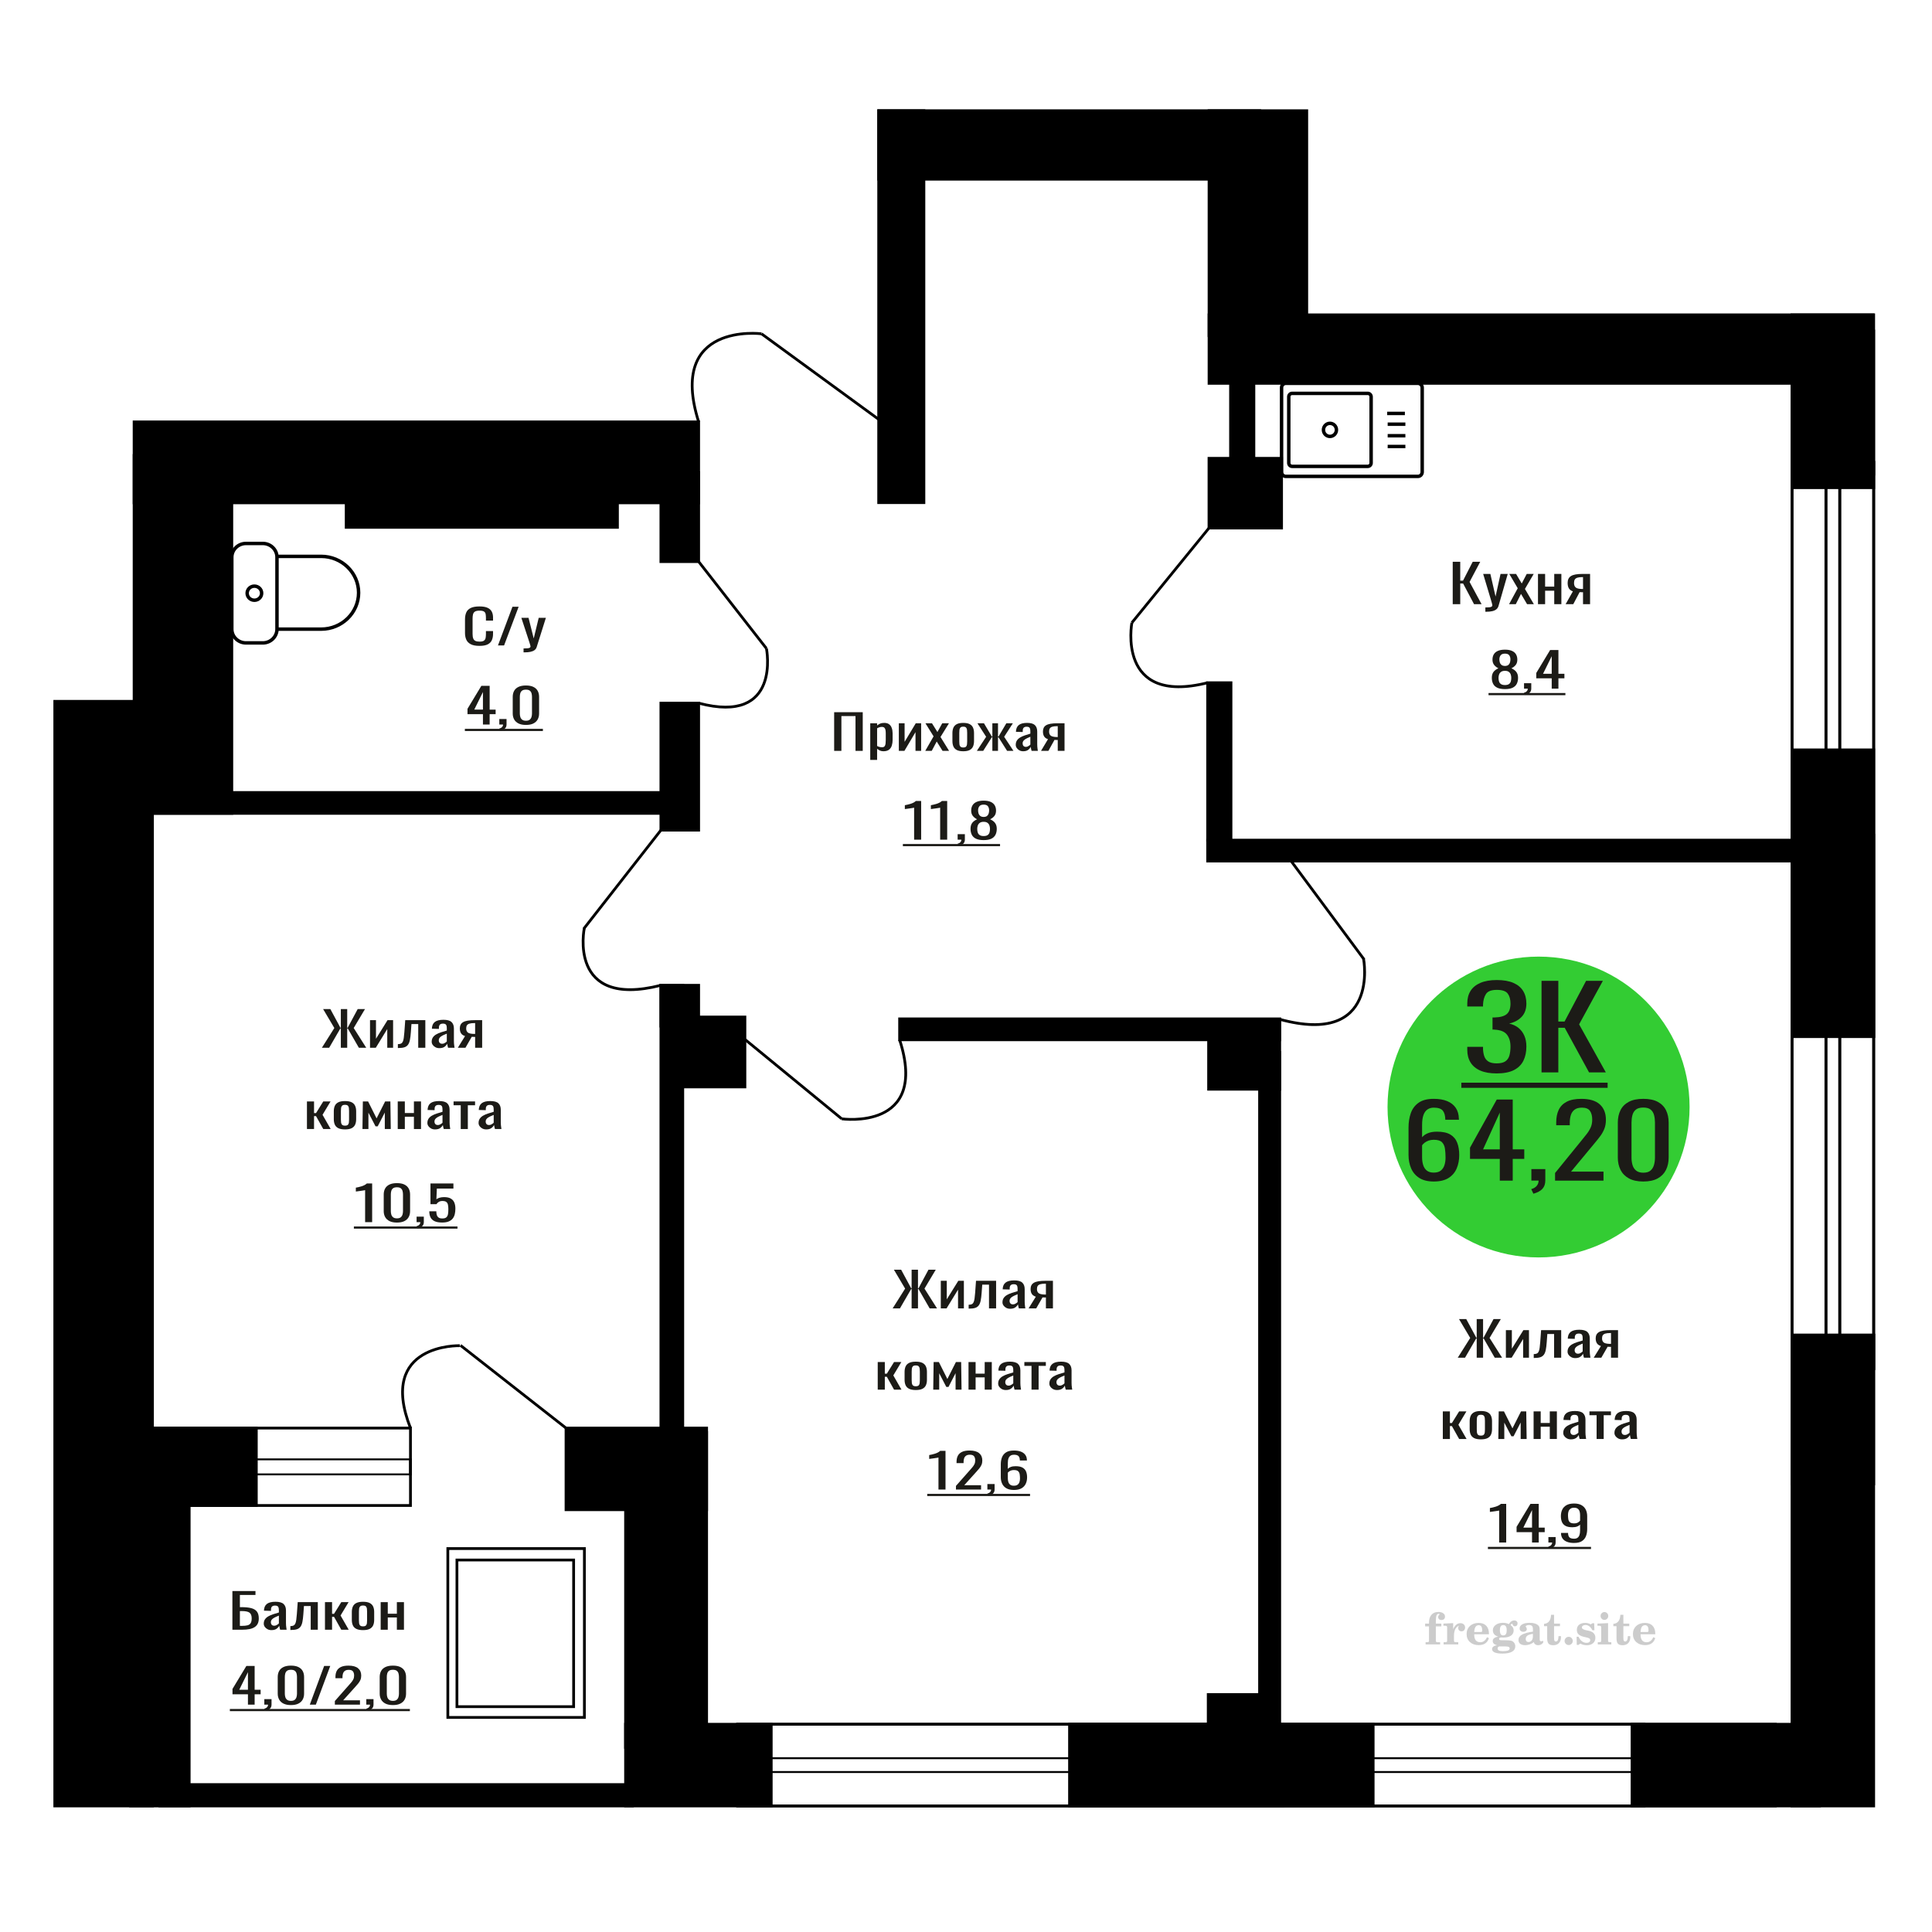 <?xml version="1.0" encoding="UTF-8"?>
<!DOCTYPE svg PUBLIC "-//W3C//DTD SVG 1.1//EN" "http://www.w3.org/Graphics/SVG/1.1/DTD/svg11.dtd">
<!-- Creator: CorelDRAW 2019 -->
<svg xmlns="http://www.w3.org/2000/svg" xml:space="preserve" width="140mm" height="140mm" version="1.1" style="shape-rendering:geometricPrecision; text-rendering:geometricPrecision; image-rendering:optimizeQuality; fill-rule:evenodd; clip-rule:evenodd"
viewBox="0 0 14000 14000"
 xmlns:xlink="http://www.w3.org/1999/xlink">
 <defs>
  <style type="text/css">
   <![CDATA[
    .str0 {stroke:black;stroke-width:25;stroke-miterlimit:22.926}
    .str1 {stroke:black;stroke-width:20;stroke-miterlimit:22.926}
    .fil1 {fill:none}
    .fil5 {fill:black}
    .fil2 {fill:#1C1B17}
    .fil3 {fill:#33CC33}
    .fil0 {fill:#1C1B17;fill-rule:nonzero}
    .fil4 {fill:#CCCCCC;fill-rule:nonzero}
   ]]>
  </style>
 </defs>
 <g id="Слой_x0020_1">
  <path class="fil0" d="M3474.56 4680.24c-27.62,0 -49.04,-4.15 -64.3,-12.45 -15.24,-8.3 -25.85,-19.49 -31.78,-33.56 -5.94,-14.07 -8.91,-29.76 -8.91,-47.05l0 -98.96c0,-18.91 2.97,-35.4 8.91,-49.47 5.93,-14.07 16.54,-24.97 31.78,-32.7 15.26,-7.72 36.68,-11.59 64.3,-11.59 24.4,0 43.74,3.23 58.03,9.69 14.29,6.46 24.56,15.69 30.81,27.68 6.27,11.99 9.4,26.41 9.4,43.25l0 22.14 -51.53 0 0 -19.72c0,-10.38 -0.72,-19.55 -2.17,-27.51 -1.44,-7.95 -5.38,-14.12 -11.79,-18.51 -6.43,-4.38 -17.18,-6.57 -32.27,-6.57 -15.41,0 -26.65,2.36 -33.71,7.09 -7.07,4.73 -11.64,11.42 -13.73,20.07 -2.08,8.65 -3.13,18.74 -3.13,30.27l0 111.06c0,14.07 1.6,25.2 4.82,33.39 3.21,8.19 8.5,14.01 15.89,17.47 7.38,3.46 17.33,5.19 29.86,5.19 14.77,0 25.36,-2.36 31.78,-7.09 6.42,-4.73 10.44,-11.25 12.04,-19.55 1.6,-8.3 2.41,-17.99 2.41,-29.06l0 -20.76 51.53 0 0 20.76c0,17.07 -2.9,32.12 -8.67,45.15 -5.78,13.03 -15.73,23.18 -29.86,30.45 -14.13,7.26 -34.03,10.89 -59.71,10.89z"/>
  <polygon id="1" class="fil0" points="3608.43,4677.13 3713.43,4396.89 3758.21,4396.89 3652.74,4677.13 "/>
  <path id="2" class="fil0" d="M3793.86 4727.3l0 -28.37c12.51,0 22.46,-0.41 29.85,-1.21 7.38,-0.81 12.68,-2.31 15.9,-4.5 3.2,-2.19 4.82,-5.25 4.82,-9.17 0,-2.08 -1.13,-6.69 -3.37,-13.84 -2.26,-7.15 -4.67,-14.76 -7.23,-22.83l-55.87 -170.23 52.02 0 37.55 149.47 36.12 -149.47 52.02 0 -66.46 211.05c-2.89,9.69 -8.19,17.36 -15.89,23.01 -7.71,5.65 -17.58,9.74 -29.62,12.28 -12.04,2.54 -26.57,3.81 -43.58,3.81l-6.26 0z"/>
  <path class="fil1 str0" d="M1679.81 4559l0 -521.09c0,-54.9 46.18,-99.82 102.63,-99.82l122.02 0c56.45,0 102.63,44.92 102.63,99.82l0 521.09c0,54.91 -46.18,99.82 -102.63,99.82l-122.02 0c-56.45,0 -102.63,-44.91 -102.63,-99.82zm327.28 0l0 -527.32 320.42 0c149.1,0 271.08,118.64 271.08,263.66l0 0c0,145.02 -121.98,263.66 -271.08,263.66l-320.42 0zm-216.17 -260.54c0,-28.22 23.52,-51.09 52.53,-51.09 29.02,0 52.54,22.87 52.54,51.09 0,28.22 -23.52,51.09 -52.54,51.09 -29.01,0 -52.53,-22.87 -52.53,-51.09z"/>
  <path class="fil0" d="M3499.58 5250.05l0 -75.08 -111.95 0 0 -38.75 100.52 -166.41 60.02 0 0 172.29 43.36 0 0 32.87 -43.36 0 0 75.08 -48.59 0zm-62.87 -107.95l62.87 0 0 -127.32 -62.87 127.32z"/>
  <path id="1" class="fil0" d="M3625.83 5295.37l-8.09 -15.91c8.58,-2.08 15.32,-5.71 20.24,-10.9 4.93,-5.19 7.39,-11.36 7.39,-18.51l-27.15 0 0 -39.79 52.39 0 0 39.1c0,12.22 -3.65,21.97 -10.94,29.23 -7.32,7.27 -18.59,12.86 -33.84,16.78z"/>
  <path id="2" class="fil0" d="M3811.16 5253.16c-21.92,0 -39.95,-3.57 -54.07,-10.72 -14.13,-7.15 -24.62,-16.95 -31.44,-29.41 -6.83,-12.46 -10.24,-26.64 -10.24,-42.56l0 -120.74c0,-16.38 3.33,-30.74 9.99,-43.08 6.68,-12.34 17.08,-21.97 31.21,-28.89 14.14,-6.92 32.31,-10.38 54.55,-10.38 22.23,0 40.33,3.46 54.31,10.38 13.98,6.92 24.3,16.55 30.97,28.89 6.66,12.34 9.99,26.7 9.99,43.08l0 120.74c0,16.15 -3.4,30.45 -10.23,42.91 -6.83,12.45 -17.24,22.2 -31.21,29.23 -13.97,7.04 -31.92,10.55 -53.83,10.55zm0 -30.44c12.06,0 21.19,-2.54 27.39,-7.61 6.2,-5.08 10.48,-11.59 12.86,-19.55 2.38,-7.96 3.58,-16.21 3.58,-24.74l0 -121.44c0,-8.99 -1.12,-17.47 -3.33,-25.43 -2.23,-7.96 -6.43,-14.36 -12.63,-19.2 -6.2,-4.84 -15.49,-7.27 -27.87,-7.27 -12.39,0 -21.76,2.43 -28.1,7.27 -6.36,4.84 -10.65,11.24 -12.88,19.2 -2.21,7.96 -3.33,16.44 -3.33,25.43l0 121.44c0,8.53 1.2,16.78 3.58,24.74 2.38,7.96 6.83,14.47 13.33,19.55 6.51,5.07 15.64,7.61 27.4,7.61z"/>
  <polygon id="3" class="fil2" points="3368.57,5281.5 3934.07,5281.5 3934.07,5297.23 3368.57,5297.23 "/>
  <ellipse class="fil3" cx="11148.98" cy="8021.89" rx="1094.4" ry="1089.93"/>
  <path class="fil0" d="M10389.5 8561.66c-42.87,0 -77.78,-8.58 -104.72,-25.75 -26.94,-17.16 -46.7,-40.37 -59.26,-69.62 -12.55,-29.25 -18.83,-61.77 -18.83,-97.55l0 -197.99c0,-38.2 5.52,-73.01 16.54,-104.44 11.02,-31.43 29.86,-56.57 56.49,-75.42 26.64,-18.86 63.23,-28.29 109.78,-28.29 38.58,0 71.2,5.56 97.84,16.68 26.63,11.12 47.15,27.32 61.54,48.59 14.39,21.28 21.9,47.14 22.51,77.6 0,0.97 0.15,2.3 0.46,3.99 0.3,1.7 0.45,3.27 0.45,4.72l-99.2 0c0,-28.53 -5.83,-50.29 -17.45,-65.27 -11.65,-14.99 -33.7,-22.49 -66.15,-22.49 -17.76,0 -33.07,4.48 -45.93,13.42 -12.87,8.94 -22.5,22.6 -28.94,40.98 -6.43,18.37 -9.64,42.06 -9.64,71.07l0 89.21c9.79,-12.09 23.73,-21.88 41.8,-29.38 18.06,-7.49 40.27,-11.24 66.6,-11.24 41.03,0 73.17,7.01 96.45,21.03 23.27,14.03 39.8,33.73 49.61,59.11 9.8,25.39 14.69,55.24 14.69,89.57 0,35.3 -6.12,67.45 -18.37,96.46 -12.25,29.01 -31.84,52.1 -58.79,69.26 -26.95,17.17 -62.78,25.75 -107.48,25.75zm0 -64.55c22.05,0 39.19,-4.96 51.44,-14.87 12.25,-9.91 20.98,-23.08 26.18,-39.52 5.21,-16.44 7.82,-34.33 7.82,-53.67 0,-23.21 -1.38,-44.73 -4.15,-64.55 -2.74,-19.82 -9.94,-35.66 -21.58,-47.5 -11.64,-11.85 -31.54,-17.77 -59.71,-17.77 -13.48,0 -25.72,1.93 -36.74,5.8 -11.02,3.87 -20.52,8.82 -28.48,14.87 -7.96,6.04 -14.4,12.45 -19.29,19.22l0 87.75c0,19.83 2.6,38.2 7.8,55.12 5.21,16.92 13.94,30.34 26.19,40.25 12.24,9.91 29.09,14.87 50.52,14.87z"/>
  <path id="1" class="fil0" d="M10868.1 8555.13l0 -157.38 -215.87 0 0 -81.23 193.83 -348.84 115.74 0 0 361.17 83.6 0 0 68.9 -83.6 0 0 157.38 -93.7 0zm-121.26 -226.28l121.26 0 0 -266.89 -121.26 266.89z"/>
  <path id="2" class="fil0" d="M11111.55 8650.14l-15.62 -33.36c16.53,-4.36 29.55,-11.97 39.04,-22.85 9.5,-10.88 14.23,-23.81 14.23,-38.8l-52.35 0 0 -83.4 101.04 0 0 81.95c0,25.63 -7.04,46.05 -21.13,61.28 -14.08,15.23 -35.82,26.96 -65.21,35.18z"/>
  <path id="3" class="fil0" d="M11268.63 8555.13l0 -55.12 189.24 -232.8c14.08,-17.41 27.09,-33.61 39.04,-48.6 11.94,-14.98 21.73,-30.82 29.39,-47.5 7.66,-16.68 11.48,-35.9 11.48,-57.66 0,-27.07 -5.51,-48.35 -16.53,-63.82 -11.02,-15.47 -30.31,-23.21 -57.87,-23.21 -23.27,0 -41.34,5.08 -54.2,15.23 -12.86,10.16 -21.75,23.45 -26.64,39.89 -4.9,16.44 -7.36,34.09 -7.36,52.94l0 19.59 -98.29 0 0 -20.31c0,-35.3 5.98,-65.64 17.91,-91.02 11.95,-25.38 31.24,-45.09 57.89,-59.11 26.63,-14.02 62,-21.03 106.09,-21.03 60.03,0 104.73,13.42 134.12,40.25 29.4,26.84 44.1,63.94 44.1,111.33 0,25.14 -3.83,47.14 -11.49,66 -7.65,18.85 -17.61,36.5 -29.86,52.94 -12.25,16.44 -25.71,33.36 -40.42,50.77l-170.85 205.97 235.16 0 0 65.27 -350.91 0z"/>
  <path id="4" class="fil0" d="M11907.99 8561.66c-42.25,0 -77.01,-7.5 -104.27,-22.49 -27.24,-14.98 -47.46,-35.53 -60.62,-61.64 -13.17,-26.11 -19.76,-55.85 -19.76,-89.21l0 -253.11c0,-34.33 6.44,-64.43 19.29,-90.29 12.87,-25.87 32.92,-46.06 60.18,-60.56 27.25,-14.51 62.31,-21.76 105.18,-21.76 42.86,0 77.77,7.25 104.73,21.76 26.94,14.5 46.85,34.69 59.71,60.56 12.85,25.86 19.29,55.96 19.29,90.29l0 253.11c0,33.85 -6.59,63.82 -19.75,89.93 -13.17,26.11 -33.22,46.54 -60.18,61.29 -26.94,14.74 -61.54,22.12 -103.8,22.12zm0 -63.82c23.27,0 40.88,-5.32 52.82,-15.96 11.94,-10.64 20.22,-24.3 24.8,-40.98 4.6,-16.68 6.89,-33.96 6.89,-51.85l0 -254.57c0,-18.85 -2.14,-36.62 -6.42,-53.3 -4.29,-16.68 -12.4,-30.1 -24.34,-40.25 -11.95,-10.16 -29.86,-15.23 -53.75,-15.23 -23.89,0 -41.95,5.07 -54.2,15.23 -12.25,10.15 -20.52,23.57 -24.8,40.25 -4.29,16.68 -6.43,34.45 -6.43,53.3l0 254.57c0,17.89 2.29,35.17 6.89,51.85 4.6,16.68 13.17,30.34 25.72,40.98 12.56,10.64 30.16,15.96 52.82,15.96z"/>
  <path class="fil0" d="M10845.52 7778.44c-47.35,0 -86.81,-6.82 -118.38,-20.48 -31.56,-13.65 -55.24,-33.32 -71.02,-58.99 -15.79,-25.67 -23.68,-55.98 -23.68,-90.94l0 -22.12 114.08 0c0,2.18 0,4.5 0,6.96 0,2.46 0,5.05 0,7.79 0.71,19.66 3.77,37.41 9.14,53.25 5.39,15.84 15.07,28.4 29.06,37.69 13.98,9.28 34.25,13.93 60.8,13.93 27.99,0 49.15,-5.06 63.5,-15.16 14.35,-10.11 24.03,-24.44 29.05,-43.01 5.03,-18.58 7.54,-39.88 7.54,-63.91 0,-34.96 -8.43,-63.5 -25.3,-85.62 -16.85,-22.12 -46.44,-34.27 -88.78,-36.46 -2.15,-0.54 -4.83,-0.81 -8.06,-0.81 -3.24,0 -5.93,0 -8.08,0l0 -87.67c2.15,0 4.66,0 7.54,0 2.86,0 5.37,0 7.52,0 40.91,-1.09 70.32,-9.29 88.26,-24.58 17.93,-15.29 26.9,-40.69 26.9,-76.19 0,-30.04 -6.63,-54.08 -19.91,-72.1 -13.27,-18.03 -39.64,-27.04 -79.1,-27.04 -39.46,0 -65.64,9.97 -78.57,29.91 -12.91,19.93 -20.08,45.47 -21.51,76.6 0,2.18 0,4.51 0,6.96 0,2.46 0,4.78 0,6.97l-114.08 0 0 -22.12c0,-35.51 7.89,-65.82 23.68,-90.95 15.78,-25.12 39.63,-44.51 71.56,-58.17 31.93,-13.65 71.56,-20.48 118.92,-20.48 48.07,0 87.89,6.83 119.46,20.48 31.57,13.66 55.24,33.19 71.03,58.58 15.78,25.4 23.67,55.85 23.67,91.36 0,39.87 -11.3,71.82 -33.89,95.85 -22.61,24.04 -52.93,40.42 -90.95,49.16 26.54,6.01 48.97,16.39 67.26,31.14 18.3,14.74 32.47,33.45 42.51,56.12 10.05,22.67 15.07,49.02 15.07,79.06 0,39.33 -7.18,73.6 -21.52,102.82 -14.36,29.22 -37.3,51.89 -68.88,68 -31.57,16.12 -73.18,24.17 -124.84,24.17z"/>
  <polygon id="1" class="fil0" points="11170.54,7771.07 11170.54,7107.44 11292.15,7107.44 11292.15,7402.38 11337.35,7402.38 11493.4,7107.44 11615,7107.44 11442.81,7422.87 11636.52,7771.07 11514.91,7771.07 11338.43,7447.45 11292.15,7447.45 11292.15,7771.07 "/>
  <polygon id="2" class="fil2" points="10589.39,7845.55 11649.43,7845.55 11649.43,7882.79 10589.39,7882.79 "/>
  <path class="fil4" d="M10326.95 11785.34l0 -20 28.15 0 0 -6.35c0,-24.71 5.87,-43.87 17.67,-57.58 11.8,-13.7 28.37,-20.53 49.64,-20.53 14.92,0 26.72,3.07 35.45,9.16 8.74,6.08 13.13,14.28 13.13,24.6 0,7.68 -2.33,13.71 -6.99,18.1 -4.65,4.39 -11.11,6.56 -19.42,6.56 -6.82,0 -12.38,-2.01 -16.67,-6.03 -4.28,-4.02 -6.45,-9.21 -6.45,-15.5 0,-6.62 2.96,-12.49 8.94,-17.68 1.22,-1.22 1.85,-2.01 1.85,-2.33 0,-1.11 -0.53,-1.96 -1.53,-2.43 -1.06,-0.53 -2.75,-0.8 -5.13,-0.8 -7.89,0 -13.34,4.03 -16.36,12.02 -3.07,7.99 -4.6,24.23 -4.6,48.73l0 10.06 39.95 0 0 20 -39.95 0 0 102.87c0,4.66 0.95,7.83 2.91,9.52 1.96,1.7 5.72,2.54 11.27,2.54l16.94 0 0 15.88 -105.41 0 0 -15.88 13.91 -0.31c4.24,-0.21 7.09,-1.11 8.63,-2.81 1.48,-1.64 2.22,-4.6 2.22,-8.94l0 -102.87 -28.15 0z"/>
  <path id="1" class="fil4" d="M10460.83 11916.15l0 -15.88 14.87 -0.31c4.34,-0.32 7.25,-1.27 8.68,-2.86 1.43,-1.59 2.17,-4.55 2.17,-8.89l0 -95.04c0,-5.08 -1.11,-8.47 -3.39,-10.11 -2.27,-1.64 -6.98,-2.48 -14.13,-2.48 -0.95,0 -2.48,0.05 -4.6,0.16 -2.12,0.1 -3.7,0.15 -4.87,0.15l0 -15.55 70.75 -3.5 0 43.71c6.25,-14.34 13.65,-25.18 22.39,-32.49 8.67,-7.25 18.46,-10.9 29.42,-10.9 10.16,0 18.41,2.86 24.76,8.52 6.35,5.72 9.53,12.97 9.53,21.86 0,8.67 -2.33,15.61 -7.04,20.85 -4.71,5.23 -10.9,7.83 -18.57,7.83 -7.15,0 -12.97,-2.28 -17.47,-6.88 -4.49,-4.61 -6.77,-10.59 -6.77,-17.94 0,-2.91 0.48,-5.56 1.43,-8.04 0.9,-2.49 2.38,-4.87 4.34,-7.15 -11.8,3.81 -20.75,12.01 -26.94,24.5 -6.19,12.49 -9.31,28.79 -9.31,48.84l0 33.66c0,4.34 0.74,7.3 2.22,8.94 1.54,1.7 4.39,2.6 8.63,2.81l20.27 0.31 0 15.88 -106.37 0z"/>
  <path id="2" class="fil4" d="M10775.21 11863.76l13.97 6.67c-4.97,16.62 -13.65,29.26 -26.09,37.89 -12.48,8.62 -28.31,12.91 -47.51,12.91 -26.36,0 -47.58,-7.41 -63.77,-22.17 -16.14,-14.77 -24.23,-34.13 -24.23,-58.1 0,-23.92 8.04,-43.4 24.07,-58.32 16.09,-14.92 37.1,-22.38 63.03,-22.38 23.65,0 42.01,6.82 55.14,20.53 13.12,13.65 19.68,32.86 19.68,57.52l0 4.18 -106.68 0 0 2.17c0,18.36 3.7,32.23 11.06,41.59 7.41,9.37 18.41,14.02 32.97,14.02 10.63,0 20,-3.06 28.04,-9.2 8.1,-6.14 14.87,-15.24 20.32,-27.31zm-92.39 -37.78l48.79 0c3.33,0 5.66,-0.74 6.98,-2.17 1.33,-1.43 2.02,-4.07 2.02,-7.94 0,-13.65 -2.07,-23.6 -6.14,-29.79 -4.08,-6.19 -10.48,-9.31 -19.26,-9.31 -10.11,0 -17.84,4.07 -23.18,12.17 -5.29,8.15 -8.36,20.48 -9.21,37.04z"/>
  <path id="3" class="fil4" d="M10847.81 11921.92c-10.26,-2.59 -17.99,-6.41 -23.23,-11.54 -5.23,-5.13 -7.83,-11.43 -7.83,-19 0,-8.36 3.44,-15.24 10.37,-20.69 6.94,-5.39 16.94,-9.1 29.96,-11.06 -12.81,-3.43 -22.55,-9.04 -29.27,-16.93 -6.72,-7.83 -10.1,-17.41 -10.1,-28.68 0,-16.09 6.82,-29.21 20.47,-39.26 13.66,-10.11 31.49,-15.14 53.5,-15.14 7.78,0 15.08,0.8 22.02,2.33 6.93,1.54 13.65,3.86 20.16,6.93l5.45 -7.88c4.23,-6.03 9.31,-10.64 15.18,-13.92 5.88,-3.28 12.02,-4.92 18.42,-4.92 7.04,0 12.75,2.01 17.2,6.03 4.44,4.08 6.67,9.26 6.67,15.56 0,6.19 -1.7,11.27 -5.14,15.13 -3.38,3.87 -7.83,5.82 -13.28,5.82 -3.76,0 -6.93,-0.79 -9.63,-2.38 -2.7,-1.64 -4.87,-4.07 -6.51,-7.35 -0.63,-1.27 -1,-2.81 -1.22,-4.66 -0.31,-2.59 -1.43,-3.91 -3.28,-4.02 -1.85,0 -3.91,0.9 -6.19,2.7 -2.27,1.8 -4.13,4.07 -5.55,6.82 7.83,5.4 13.54,11.17 17.14,17.36 3.6,6.25 5.4,13.39 5.4,21.43 0,16.14 -6.56,28.79 -19.63,37.94 -13.07,9.16 -31.23,13.76 -54.46,13.76 -1.95,0 -4.71,-0.1 -8.25,-0.32 -3.49,-0.21 -6.03,-0.31 -7.57,-0.31 -4.87,0 -8.68,0.9 -11.37,2.75 -2.76,1.8 -4.13,4.29 -4.13,7.46 0,3.65 1.21,6.19 3.65,7.62 2.43,1.43 6.67,2.17 12.75,2.17l23.02 0c12.07,0 22.6,0.37 31.54,1.16 8.99,0.8 15.13,1.8 18.57,3.02 8.68,3.12 15.45,8.26 20.32,15.5 4.87,7.25 7.31,15.62 7.31,25.09 0,16.72 -7.94,29.58 -23.82,38.57 -15.87,9 -38.63,13.5 -68.31,13.5 -25.24,0 -44.24,-2.75 -56.99,-8.2 -12.76,-5.51 -19.16,-13.66 -19.16,-24.5 0,-7.15 3.12,-13.08 9.31,-17.89 6.19,-4.82 15.03,-8.15 26.51,-10zm15.62 8.84c-4.03,1.64 -6.88,3.54 -8.58,5.66 -1.69,2.11 -2.54,4.87 -2.54,8.31 0,6.93 3.02,12.06 9,15.34 5.98,3.33 15.29,4.98 27.94,4.98 17.14,0 29.84,-1.59 38.05,-4.71 8.2,-3.18 12.33,-8.05 12.33,-14.72 0,-5.23 -2.23,-9.04 -6.67,-11.37 -4.45,-2.33 -12.07,-3.49 -22.86,-3.49l-46.67 0zm5.39 -117.59c0,13.07 1.96,22.6 5.88,28.58 3.97,5.98 10.1,8.99 18.52,8.99 8.46,0 14.71,-3.01 18.78,-9.1 4.02,-6.03 6.04,-15.5 6.04,-28.47 0,-12.7 -2.02,-22.12 -6.04,-28.2 -4.07,-6.09 -10.32,-9.16 -18.78,-9.16 -8.42,0 -14.55,3.07 -18.52,9.16 -3.92,6.08 -5.88,15.5 -5.88,28.2z"/>
  <path id="4" class="fil4" d="M11107.95 11839.31c-18.79,3.02 -32.17,7.47 -40.11,13.34 -7.99,5.87 -11.96,14.13 -11.96,24.82 0,6.51 1.8,11.64 5.34,15.5 3.55,3.81 8.37,5.72 14.35,5.72 9.78,0 17.67,-3.65 23.54,-10.96 5.88,-7.3 8.84,-17.3 8.84,-30l0 -18.42zm49.21 40.22c0,5.08 0.9,8.68 2.7,10.85 1.8,2.17 4.76,3.23 8.79,3.23 1.85,0 3.96,-0.53 6.35,-1.64 2.38,-1.06 3.86,-1.59 4.49,-1.59 1.22,0 2.23,0.37 2.97,1.22 0.68,0.84 1.06,2.01 1.06,3.59 0,6.62 -3.76,12.65 -11.33,18.16 -7.57,5.45 -16.61,8.2 -27.15,8.2 -7.88,0 -14.6,-2.07 -20.16,-6.25 -5.61,-4.18 -8.89,-9.57 -9.94,-16.14 -8.68,7.09 -18.53,12.6 -29.53,16.51 -11.01,3.92 -22.33,5.88 -34.03,5.88 -15.18,0 -26.99,-3.28 -35.35,-9.9 -8.36,-6.61 -12.54,-15.93 -12.54,-27.94 0,-15.98 8.42,-28.84 25.19,-38.47 16.78,-9.68 43.34,-16.93 79.59,-21.8l0 -17.25c0,-11.17 -2.22,-19.05 -6.67,-23.71 -4.44,-4.65 -11.85,-6.98 -22.17,-6.98 -6.72,0 -12.38,1.11 -16.94,3.33 -4.6,2.22 -6.93,4.82 -6.93,7.67 0,0.74 1.38,2.86 4.13,6.41 2.75,3.49 4.13,7.41 4.13,11.8 0,5.98 -2.33,10.79 -7.04,14.5 -4.71,3.65 -10.85,5.5 -18.36,5.5 -7.68,0 -14.03,-2.22 -19.11,-6.67 -5.02,-4.44 -7.56,-10 -7.56,-16.72 0,-13.23 6.35,-23.49 19.05,-30.8 12.75,-7.25 30.69,-10.9 53.97,-10.9 13.02,0 24.45,1.33 34.35,3.97 9.84,2.59 17.99,6.51 24.39,11.64 5.08,3.97 8.63,8.42 10.64,13.44 2.01,4.98 3.01,12.65 3.01,22.97l0 67.89z"/>
  <path id="5" class="fil4" d="M11311 11856.14c0,0.74 0.1,1.85 0.26,3.34 0.16,1.48 0.21,2.59 0.21,3.33 0,18.57 -4.92,33.07 -14.76,43.5 -9.9,10.37 -23.6,15.56 -41.12,15.56 -15.98,0 -27.36,-3.76 -34.08,-11.33 -6.72,-7.51 -10.05,-20.8 -10.05,-39.85l0 -86.62 -22.86 0 0 -17.04c15.72,-1 27.94,-7.14 36.62,-18.31 8.68,-11.16 13.44,-26.93 14.29,-47.2l21.8 0 0 63.82 42.86 0 0 18.73 -42.86 0 0 84.14c0,10.74 1,17.88 2.96,21.38 1.96,3.54 5.4,5.29 10.37,5.29 6.09,0 10.69,-3.23 13.87,-9.63 3.12,-6.41 4.87,-16.09 5.18,-29.11l17.31 0z"/>
  <path id="6" class="fil4" d="M11367.14 11860.9c8.05,0 15.03,2.92 20.91,8.79 5.87,5.82 8.83,12.8 8.83,20.95 0,8.21 -2.91,15.24 -8.78,21.12 -5.82,5.87 -12.81,8.84 -20.96,8.84 -8.09,0 -15.02,-2.97 -20.85,-8.84 -5.87,-5.88 -8.78,-12.91 -8.78,-21.12 0,-8.04 2.96,-15.02 8.84,-20.9 5.87,-5.87 12.8,-8.84 20.79,-8.84z"/>
  <path id="7" class="fil4" d="M11424.82 11860.27l13.71 0c6.51,14.39 14.76,25.4 24.76,33.02 10.06,7.62 21.22,11.43 33.61,11.43 8.09,0 14.49,-1.8 19.2,-5.34 4.77,-3.6 7.15,-8.37 7.15,-14.4 0,-5.4 -2.07,-9.52 -6.25,-12.43 -4.18,-2.91 -13.07,-5.77 -26.72,-8.58 -23.44,-4.49 -39.95,-10.84 -49.53,-18.94 -9.58,-8.1 -14.34,-19.42 -14.34,-33.97 0,-16.14 5.34,-28.63 16.03,-37.47 10.69,-8.89 25.88,-13.33 45.51,-13.33 7.3,0 14.29,0.9 20.8,2.75 6.56,1.85 12.54,4.5 17.94,7.99l12.43 -8.52 13.07 0 1.54 50.8 -14.92 0c-5.56,-11.91 -12.76,-21.27 -21.54,-27.99 -8.79,-6.72 -18.21,-10.11 -28.31,-10.11 -7.68,0 -13.92,1.69 -18.73,5.13 -4.87,3.44 -7.31,7.73 -7.31,12.91 0,9.85 12.54,16.99 37.57,21.44 3.02,0.52 5.35,0.95 6.99,1.27 17.67,3.28 31.01,9.26 39.9,17.93 8.89,8.68 13.33,19.95 13.33,33.77 0,16.66 -5.61,29.84 -16.82,39.58 -11.22,9.79 -26.52,14.66 -45.94,14.66 -8.67,0 -16.93,-1.01 -24.66,-3.07 -7.77,-2.07 -14.76,-5.03 -21.11,-8.95l-13.65 9.48 -12.75 0 -0.96 -59.06z"/>
  <path id="8" class="fil4" d="M11598.44 11709.77c0,-7.88 2.7,-14.55 8.15,-20 5.45,-5.5 12.01,-8.25 19.79,-8.25 7.46,0 13.92,2.75 19.42,8.31 5.45,5.55 8.2,12.17 8.2,19.94 0,7.78 -2.7,14.45 -8.15,20.11 -5.45,5.67 -11.9,8.47 -19.47,8.47 -7.78,0 -14.34,-2.75 -19.79,-8.31 -5.45,-5.55 -8.15,-12.27 -8.15,-20.27zm54.29 178.39c0,4.44 0.74,7.51 2.17,9.1 1.48,1.59 4.39,2.49 8.73,2.7l12.6 0.31 0 15.88 -98.11 0 0 -15.88 13.81 -0.31c4.29,-0.21 7.2,-1.11 8.68,-2.81 1.53,-1.64 2.28,-4.65 2.28,-8.99l0 -95.04c0,-5.03 -1.12,-8.42 -3.39,-10.06 -2.28,-1.64 -6.93,-2.48 -13.97,-2.48 -0.95,0 -2.44,0.05 -4.61,0.16 -2.11,0.1 -3.75,0.15 -5.02,0.15l0 -15.55 76.83 -3.5 0 126.32z"/>
  <path id="9" class="fil4" d="M11813.29 11856.14c0,0.74 0.1,1.85 0.26,3.34 0.16,1.48 0.21,2.59 0.21,3.33 0,18.57 -4.92,33.07 -14.76,43.5 -9.9,10.37 -23.6,15.56 -41.12,15.56 -15.98,0 -27.36,-3.76 -34.08,-11.33 -6.72,-7.51 -10.05,-20.8 -10.05,-39.85l0 -86.62 -22.86 0 0 -17.04c15.72,-1 27.94,-7.14 36.62,-18.31 8.68,-11.16 13.44,-26.93 14.29,-47.2l21.8 0 0 63.82 42.86 0 0 18.73 -42.86 0 0 84.14c0,10.74 1,17.88 2.96,21.38 1.96,3.54 5.4,5.29 10.37,5.29 6.09,0 10.69,-3.23 13.87,-9.63 3.12,-6.41 4.87,-16.09 5.18,-29.11l17.31 0z"/>
  <path id="10" class="fil4" d="M11980.45 11863.76l13.97 6.67c-4.97,16.62 -13.65,29.26 -26.09,37.89 -12.48,8.62 -28.31,12.91 -47.51,12.91 -26.36,0 -47.58,-7.41 -63.77,-22.17 -16.14,-14.77 -24.23,-34.13 -24.23,-58.1 0,-23.92 8.04,-43.4 24.07,-58.32 16.09,-14.92 37.1,-22.38 63.03,-22.38 23.65,0 42.01,6.82 55.14,20.53 13.12,13.65 19.68,32.86 19.68,57.52l0 4.18 -106.68 0 0 2.17c0,18.36 3.7,32.23 11.06,41.59 7.41,9.37 18.41,14.02 32.97,14.02 10.63,0 20,-3.06 28.04,-9.2 8.1,-6.14 14.87,-15.24 20.32,-27.31zm-92.39 -37.78l48.79 0c3.33,0 5.66,-0.74 6.98,-2.17 1.33,-1.43 2.02,-4.07 2.02,-7.94 0,-13.65 -2.07,-23.6 -6.14,-29.79 -4.08,-6.19 -10.48,-9.31 -19.26,-9.31 -10.11,0 -17.84,4.07 -23.18,12.17 -5.29,8.15 -8.36,20.48 -9.21,37.04z"/>
  <polygon class="fil0" points="10526.94,4377.99 10526.94,4070.89 10581.49,4070.89 10581.49,4207.38 10601.76,4207.38 10671.75,4070.89 10726.31,4070.89 10649.07,4216.86 10735.96,4377.99 10681.41,4377.99 10602.24,4228.23 10581.49,4228.23 10581.49,4377.99 "/>
  <path id="1" class="fil0" d="M10763.47 4432.96l0 -31.08c12.56,0 22.53,-0.45 29.94,-1.33 7.4,-0.89 12.7,-2.53 15.93,-4.93 3.22,-2.4 4.82,-5.75 4.82,-10.05 0,-2.27 -1.13,-7.33 -3.37,-15.16 -2.26,-7.84 -4.68,-16.18 -7.25,-25.03l-55.99 -186.53 52.14 0 37.65 163.79 36.19 -163.79 52.14 0 -66.61 231.27c-2.91,10.62 -8.22,19.02 -15.93,25.21 -7.73,6.2 -17.62,10.68 -29.69,13.46 -12.07,2.78 -26.63,4.17 -43.69,4.17l-6.28 0z"/>
  <polygon id="2" class="fil0" points="10935.32,4377.99 10998.08,4262.73 10936.78,4158.85 10986.01,4158.85 11027.05,4228.23 11063.25,4158.85 11113.94,4158.85 11050.22,4267.66 11114.9,4377.99 11065.67,4377.99 11021.74,4303.68 10984.08,4377.99 "/>
  <polygon id="3" class="fil0" points="11144.83,4377.99 11144.83,4158.85 11196.48,4158.85 11196.48,4250.98 11262.62,4250.98 11262.62,4158.85 11314.27,4158.85 11314.27,4377.99 11262.62,4377.99 11262.62,4280.55 11196.48,4280.55 11196.48,4377.99 "/>
  <path id="4" class="fil0" d="M11345.16 4377.99l52.62 -92.89c-9.01,-2.78 -16.33,-6.95 -21.96,-12.51 -5.64,-5.56 -9.74,-12.38 -12.31,-20.47 -2.57,-8.09 -3.86,-17.19 -3.86,-27.3 0,-11.63 1.92,-21.61 5.78,-29.95 3.87,-8.34 9.98,-15.17 18.35,-20.47 8.36,-5.31 19.47,-9.23 33.31,-11.76 13.84,-2.52 30.9,-3.79 51.17,-3.79l54.06 0 0 219.14 -51.17 0 0 -86.44c-5.14,0 -9.49,-0.06 -13.03,-0.19 -3.54,-0.13 -7.41,-0.32 -11.58,-0.57l-45.87 87.2 -55.51 0zm120.2 -109.95c0.65,0 1.69,0 3.14,0 1.45,0 2.33,0 2.65,0l0 -86.06c-0.32,0 -1.2,0 -2.65,0 -1.45,0 -2.33,0 -2.66,0 -15.13,0 -27.11,1.45 -35.96,4.36 -8.85,2.91 -15.05,7.46 -18.59,13.65 -3.54,6.19 -5.31,14.47 -5.31,24.83 0,14.41 4.1,25.15 12.32,32.23 8.2,7.07 23.9,10.74 47.06,10.99z"/>
  <polygon class="fil0" points="6044.6,5441.1 6044.6,5160.86 6251.76,5160.86 6251.76,5441.1 6199.28,5441.1 6199.28,5188.88 6097.09,5188.88 6097.09,5441.1 "/>
  <path id="1" class="fil0" d="M6306.11 5506.84l0 -265.72 49.7 0 0 15.92c5.9,-5.08 13.01,-9.46 21.38,-13.15 8.36,-3.69 18.27,-5.53 29.72,-5.53 13.94,0 25.02,2.71 33.22,8.13 8.2,5.42 14.32,12.22 18.34,20.41 4.03,8.19 6.66,16.49 7.91,24.91 1.23,8.42 1.85,15.63 1.85,21.62l0 48.44c0,14.07 -1.85,27.39 -5.57,39.96 -3.72,12.57 -10.46,22.72 -20.21,30.45 -9.76,7.72 -23.45,11.59 -41.11,11.59 -9.6,0 -18.11,-1.79 -25.55,-5.36 -7.44,-3.58 -14.08,-7.67 -19.98,-12.29l0 80.62 -49.7 0zm85.47 -92.03c8.67,0 14.86,-2.37 18.58,-7.1 3.72,-4.73 6.04,-11.13 6.97,-19.2 0.93,-8.07 1.4,-16.95 1.4,-26.64l0 -48.44c0,-8.3 -0.62,-15.97 -1.86,-23 -1.24,-7.04 -3.88,-12.63 -7.9,-16.78 -4.02,-4.16 -10.37,-6.23 -19.04,-6.23 -6.5,0 -12.7,1.04 -18.58,3.11 -5.88,2.08 -11,4.5 -15.34,7.27l0 128.01c4.65,2.54 9.91,4.67 15.81,6.4 5.88,1.73 12.54,2.6 19.96,2.6z"/>
  <polygon id="2" class="fil0" points="6513.29,5441.1 6513.29,5241.12 6555.09,5241.12 6555.09,5375.71 6635.92,5241.12 6674.93,5241.12 6674.93,5441.1 6634.06,5441.1 6634.06,5305.48 6553.7,5441.1 "/>
  <polygon id="3" class="fil0" points="6704.66,5441.1 6765.05,5335.92 6706.05,5241.12 6753.43,5241.12 6792.92,5304.44 6827.76,5241.12 6876.53,5241.12 6815.22,5340.42 6877.46,5441.1 6830.08,5441.1 6787.8,5373.29 6751.58,5441.1 "/>
  <path id="4" class="fil0" d="M6980.11 5443.87c-19.81,0 -35.45,-3 -46.91,-9 -11.45,-5.99 -19.58,-14.53 -24.38,-25.6 -4.8,-11.07 -7.21,-24.1 -7.21,-39.1l0 -58.12c0,-14.99 2.41,-28.02 7.21,-39.1 4.8,-11.07 12.93,-19.6 24.38,-25.6 11.46,-6 27.1,-8.99 46.91,-8.99 19.83,0 35.4,2.99 46.69,8.99 11.3,6 19.36,14.53 24.16,25.6 4.8,11.08 7.2,24.11 7.2,39.1l0 58.12c0,15 -2.4,28.03 -7.2,39.1 -4.8,11.07 -12.86,19.61 -24.16,25.6 -11.29,6 -26.86,9 -46.69,9zm0 -27.33c9.6,0 16.34,-2.08 20.21,-6.23 3.88,-4.15 6.2,-9.63 6.97,-16.44 0.78,-6.8 1.17,-13.89 1.17,-21.27l0 -62.63c0,-7.61 -0.39,-14.76 -1.17,-21.45 -0.77,-6.69 -3.09,-12.16 -6.97,-16.43 -3.87,-4.27 -10.61,-6.4 -20.21,-6.4 -9.59,0 -16.4,2.13 -20.43,6.4 -4.03,4.27 -6.43,9.74 -7.2,16.43 -0.77,6.69 -1.16,13.84 -1.16,21.45l0 62.63c0,7.38 0.39,14.47 1.16,21.27 0.77,6.81 3.17,12.29 7.2,16.44 4.03,4.15 10.84,6.23 20.43,6.23z"/>
  <polygon id="5" class="fil0" points="7078.59,5441.1 7145.95,5339.04 7082.78,5241.12 7130.16,5241.12 7187.29,5337.31 7191.01,5337.31 7191.01,5241.12 7231.89,5241.12 7231.89,5337.31 7235.61,5337.31 7292.26,5241.12 7339.64,5241.12 7276.48,5339.04 7343.83,5441.1 7297.85,5441.1 7235.61,5342.84 7231.89,5342.84 7231.89,5441.1 7191.01,5441.1 7191.01,5342.84 7186.83,5342.84 7124.59,5441.1 "/>
  <path id="6" class="fil0" d="M7414.43 5443.87c-10.53,0 -19.82,-2.25 -27.86,-6.75 -8.06,-4.5 -14.41,-10.26 -19.05,-17.3 -4.65,-7.03 -6.97,-14.47 -6.97,-22.31 0,-12.46 2.79,-22.95 8.36,-31.49 5.57,-8.53 13.24,-15.74 22.99,-21.62 9.76,-5.88 21.06,-11.02 33.91,-15.4 12.85,-4.38 26.4,-8.65 40.64,-12.8l0 -14.18c0,-8.08 -0.62,-14.77 -1.85,-20.07 -1.24,-5.31 -3.79,-9.28 -7.67,-11.94 -3.86,-2.65 -9.68,-3.98 -17.41,-3.98 -6.82,0 -12.31,1.16 -16.49,3.46 -4.19,2.31 -7.21,5.6 -9.06,9.86 -1.87,4.27 -2.79,9.29 -2.79,15.05l0 10.04 -49.24 -1.39c0.62,-22.14 7.43,-38.46 20.44,-48.95 13.01,-10.5 33.13,-15.74 60.39,-15.74 26.63,0 45.52,5.42 56.67,16.26 11.14,10.84 16.71,26.52 16.71,47.05l0 91.34c0,6.23 0.24,12.22 0.7,17.99 0.47,5.77 1.09,11.13 1.87,16.09 0.76,4.96 1.46,9.63 2.08,14.01l-45.51 0c-0.93,-3.69 -2.1,-8.36 -3.5,-14.01 -1.38,-5.65 -2.39,-10.79 -3.02,-15.4 -3.08,7.84 -9.05,15.17 -17.88,21.97 -8.82,6.81 -20.97,10.21 -36.46,10.21zm19.52 -31.83c4.95,0 9.6,-1.04 13.93,-3.12 4.33,-2.07 8.21,-4.44 11.6,-7.09 3.41,-2.65 5.74,-4.78 6.97,-6.4l0 -56.74c-7.73,3.23 -15.01,6.46 -21.83,9.69 -6.81,3.23 -12.77,6.63 -17.88,10.2 -5.1,3.58 -9.13,7.62 -12.07,12.11 -2.94,4.5 -4.42,9.63 -4.42,15.4 0,8.07 2.01,14.42 6.04,19.03 4.03,4.61 9.91,6.92 17.66,6.92z"/>
  <path id="7" class="fil0" d="M7543.57 5441.1l50.63 -84.77c-8.68,-2.53 -15.71,-6.34 -21.13,-11.41 -5.43,-5.08 -9.38,-11.3 -11.85,-18.69 -2.48,-7.38 -3.72,-15.68 -3.72,-24.91 0,-10.61 1.86,-19.72 5.58,-27.33 3.72,-7.61 9.6,-13.84 17.65,-18.68 8.06,-4.84 18.73,-8.42 32.05,-10.73 13.32,-2.3 29.72,-3.46 49.23,-3.46l52.03 0 0 199.98 -49.24 0 0 -78.88c-4.95,0 -9.13,-0.06 -12.54,-0.18 -3.41,-0.11 -7.13,-0.28 -11.14,-0.52l-44.13 79.58 -53.42 0zm115.66 -100.33c0.62,0 1.63,0 3.02,0 1.4,0 2.24,0 2.55,0l0 -78.54c-0.31,0 -1.15,0 -2.55,0 -1.39,0 -2.24,0 -2.56,0 -14.56,0 -26.09,1.32 -34.6,3.98 -8.51,2.65 -14.47,6.8 -17.88,12.45 -3.41,5.65 -5.12,13.21 -5.12,22.66 0,13.15 3.95,22.95 11.86,29.41 7.89,6.46 22.98,9.81 45.28,10.04z"/>
  <path class="fil1 str0" d="M9317.92 2777.79l956.65 0c17.16,0 31.21,14.16 31.21,31.47l0 611.43c0,17.31 -14.05,31.47 -31.21,31.47l-956.65 0c-17.17,0 -31.21,-14.16 -31.21,-31.47l0 -611.43c0,-17.31 14.04,-31.47 31.21,-31.47zm45.49 72.63l547.81 0c13.47,0 24.48,11.1 24.48,24.68l0 479.74c0,13.58 -11.01,24.69 -24.48,24.69l-547.81 0c-13.47,0 -24.48,-11.11 -24.48,-24.69l0 -479.74c0,-13.58 11.01,-24.68 24.48,-24.68zm273.9 217.1c26,0 47.07,21.24 47.07,47.45 0,26.21 -21.07,47.46 -47.07,47.46 -25.99,0 -47.06,-21.25 -47.06,-47.46 0,-26.21 21.07,-47.45 47.06,-47.45zm414.73 -71.85l128.28 0m-124.71 78.08l128.28 0m-128.28 83.67l128.28 0m-128.28 78.08l128.28 0"/>
  <line class="fil1 str1" x1="4101.66" y1="10348.41" x2="3336.72" y2= "9748.96" />
  <path class="fil1 str1" d="M3331.8 9751.32c0,0 -598.94,-18.43 -357.37,597.08"/>
  <path class="fil0" d="M6624.03 6084.58l0 -231.81c-0.31,0.23 -3.88,0.93 -10.71,2.08 -6.83,1.15 -14.53,2.31 -23.11,3.46 -8.57,1.15 -16.2,2.19 -22.87,3.11 -6.66,0.93 -10.16,1.39 -10.48,1.39l0 -28.03c5.4,-0.92 11.68,-2.19 18.83,-3.8 7.14,-1.62 14.44,-3.58 21.91,-5.88 7.46,-2.31 14.6,-5.19 21.43,-8.65 6.83,-3.46 12.63,-7.5 17.4,-12.11l38.58 0 0 280.24 -50.98 0z"/>
  <path id="1" class="fil0" d="M6812.69 6084.58l0 -231.81c-0.31,0.23 -3.88,0.93 -10.71,2.08 -6.83,1.15 -14.53,2.31 -23.11,3.46 -8.57,1.15 -16.2,2.19 -22.87,3.11 -6.66,0.93 -10.16,1.39 -10.48,1.39l0 -28.03c5.4,-0.92 11.68,-2.19 18.83,-3.8 7.14,-1.62 14.44,-3.58 21.9,-5.88 7.47,-2.31 14.61,-5.19 21.44,-8.65 6.83,-3.46 12.63,-7.5 17.4,-12.11l38.58 0 0 280.24 -50.98 0z"/>
  <path id="2" class="fil0" d="M6947.04 6129.9l-8.09 -15.91c8.58,-2.08 15.32,-5.71 20.24,-10.9 4.93,-5.19 7.39,-11.36 7.39,-18.51l-27.15 0 0 -39.79 52.39 0 0 39.1c0,12.22 -3.64,21.97 -10.94,29.23 -7.31,7.27 -18.59,12.86 -33.84,16.78z"/>
  <path id="3" class="fil0" d="M7128.08 6087.69c-23.18,0 -41.77,-3.34 -55.73,-10.03 -13.98,-6.69 -24.07,-16.2 -30.25,-28.54 -6.2,-12.34 -9.3,-26.82 -9.3,-43.42 0,-9.46 1.12,-17.76 3.34,-24.91 2.23,-7.15 5.48,-13.44 9.76,-18.86 4.29,-5.42 9.38,-10.15 15.24,-14.19 5.88,-4.03 12.31,-7.66 19.31,-10.89 -12.71,-6.23 -23.04,-14.36 -30.97,-24.4 -7.95,-10.03 -11.91,-22.77 -11.91,-38.23 0,-14.76 3.18,-27.56 9.53,-38.4 6.34,-10.84 16.27,-19.2 29.77,-25.08 13.49,-5.88 30.57,-8.83 51.21,-8.83 20.65,0 37.56,2.95 50.74,8.83 13.18,5.88 22.95,14.24 29.3,25.08 6.35,10.84 9.53,23.64 9.53,38.4 0,15.69 -3.9,28.49 -11.68,38.41 -7.78,9.92 -18.17,17.99 -31.2,24.22 6.99,3.23 13.42,6.86 19.29,10.89 5.88,4.04 10.96,8.77 15.24,14.19 4.3,5.42 7.63,11.71 10.01,18.86 2.39,7.15 3.58,15.45 3.58,24.91 0,16.6 -3.09,31.08 -9.29,43.42 -6.2,12.34 -16.19,21.85 -30.02,28.54 -13.81,6.69 -32.32,10.03 -55.5,10.03zm0 -29.4c12.39,0 21.92,-2.31 28.58,-6.92 6.68,-4.62 11.2,-10.84 13.58,-18.69 2.38,-7.84 3.58,-16.6 3.58,-26.29 0,-8.77 -1.35,-17.01 -4.05,-24.74 -2.7,-7.73 -7.38,-14.07 -14.06,-19.03 -6.66,-4.96 -15.87,-7.44 -27.63,-7.44 -11.75,0 -21.04,2.43 -27.86,7.27 -6.83,4.84 -11.68,11.13 -14.54,18.85 -2.85,7.73 -4.28,16.09 -4.28,25.09 0,9.69 1.26,18.45 3.81,26.29 2.53,7.85 7.22,14.07 14.05,18.69 6.83,4.61 16.44,6.92 28.82,6.92zm0 -138.4c10.81,-0.23 18.98,-2.65 24.53,-7.26 5.57,-4.62 9.45,-10.55 11.68,-17.82 2.22,-7.27 3.33,-14.82 3.33,-22.66 0,-11.53 -2.85,-21.34 -8.58,-29.41 -5.71,-8.07 -16.02,-12.11 -30.96,-12.11 -14.93,0 -25.41,4.04 -31.44,12.11 -6.03,8.07 -9.05,17.88 -9.05,29.41 0,7.84 1.1,15.39 3.34,22.66 2.21,7.27 6.26,13.2 12.14,17.82 5.88,4.61 14.21,7.03 25.01,7.26z"/>
  <polygon id="4" class="fil2" points="6542.57,6116.03 7246.7,6116.03 7246.7,6131.76 6542.57,6131.76 "/>
  <polygon class="fil5 str1" points="9286.71,3826.42 8760.77,3826.42 8760.77,3321.17 9286.71,3321.17 "/>
  <path class="fil0" d="M10863.49 11177.74l0 -231.8c-0.31,0.23 -3.88,0.92 -10.71,2.08 -6.83,1.15 -14.54,2.3 -23.11,3.46 -8.58,1.15 -16.2,2.19 -22.87,3.11 -6.66,0.92 -10.16,1.38 -10.48,1.38l0 -28.02c5.4,-0.92 11.68,-2.19 18.81,-3.81 7.15,-1.61 14.46,-3.57 21.92,-5.88 7.47,-2.3 14.61,-5.19 21.44,-8.65 6.83,-3.46 12.63,-7.49 17.39,-12.11l38.59 0 0 280.24 -50.98 0z"/>
  <path id="1" class="fil0" d="M11101.68 11177.74l0 -75.08 -111.95 0 0 -38.74 100.52 -166.42 60.03 0 0 172.3 43.34 0 0 32.86 -43.34 0 0 75.08 -48.6 0zm-62.89 -107.94l62.89 0 0 -127.32 -62.89 127.32z"/>
  <path id="2" class="fil0" d="M11227.92 11223.06l-8.09 -15.91c8.57,-2.08 15.32,-5.71 20.24,-10.9 4.93,-5.19 7.39,-11.36 7.39,-18.51l-27.17 0 0 -39.79 52.41 0 0 39.1c0,12.22 -3.65,21.97 -10.96,29.23 -7.3,7.27 -18.57,12.86 -33.82,16.78z"/>
  <path id="3" class="fil0" d="M11406.57 11180.85c-20.01,0 -37.08,-2.71 -51.21,-8.13 -14.13,-5.42 -24.85,-13.32 -32.15,-23.7 -7.31,-10.37 -11.11,-22.94 -11.44,-37.71 0,-0.46 0,-0.98 0,-1.55 0,-0.58 0,-1.1 0,-1.56l50.97 0c0,13.38 3.02,23.7 9.06,30.96 6.03,7.27 17.78,10.9 35.25,10.9 9.53,0 17.46,-2.13 23.83,-6.4 6.34,-4.27 11.11,-10.84 14.29,-19.72 3.17,-8.88 4.76,-20.12 4.76,-33.73l0 -42.55c-4.76,5.76 -11.84,10.43 -21.2,14.01 -9.37,3.57 -21.04,5.36 -35.02,5.36 -21.27,0 -37.95,-3.4 -50.02,-10.21 -12.07,-6.8 -20.56,-16.26 -25.48,-28.37 -4.93,-12.11 -7.39,-26.23 -7.39,-42.38 0,-17.07 3.18,-32.46 9.53,-46.18 6.36,-13.73 16.59,-24.63 30.73,-32.7 14.13,-8.07 32.63,-12.11 55.49,-12.11 22.24,0 40.33,4.1 54.31,12.28 13.98,8.19 24.22,19.21 30.73,33.04 6.52,13.84 9.77,29.3 9.77,46.36l0 94.11c0,17.99 -2.87,34.6 -8.58,49.82 -5.72,15.22 -15.4,27.39 -29.06,36.5 -13.66,9.11 -32.71,13.66 -57.17,13.66zm0 -141.84c11.13,0 20.17,-2.02 27.16,-6.06 6.99,-4.03 12.39,-8.47 16.2,-13.32l0 -41.51c0,-9.69 -1.28,-18.51 -3.81,-26.47 -2.55,-7.96 -7,-14.3 -13.34,-19.03 -6.35,-4.73 -15.08,-7.09 -26.21,-7.09 -11.11,0 -19.92,2.42 -26.44,7.26 -6.51,4.85 -11.11,11.13 -13.81,18.86 -2.7,7.73 -4.05,16.2 -4.05,25.43 0,11.07 0.72,21.33 2.14,30.79 1.43,9.46 5.25,17.01 11.44,22.66 6.2,5.65 16.43,8.48 30.72,8.48z"/>
  <polygon id="4" class="fil2" points="10782.03,11209.19 11529.01,11209.19 11529.01,11224.92 10782.03,11224.92 "/>
  <polygon class="fil5 str1" points="1104.95,5082.07 396.88,5082.07 396.88,13086.61 1104.95,13086.61 "/>
  <line class="fil1 str1" x1="6367.24" y1="3038.75" x2="5518.07" y2= "2418.78" />
  <path class="fil1 str1" d="M5518.06 2418.78c0,0 -684.47,-88.69 -455.35,638.36"/>
  <rect class="fil1 str1" transform="matrix(-3.24549E-13 0.686 -0.971 -1.36761E-13 2974.43 10575)" width="158.75" height="1336.15"/>
  <polygon class="fil5 str1" points="5120.48,10379.84 4533.1,10379.84 4533.1,12662.17 5120.48,12662.17 "/>
  <polygon class="fil0" points="10563.32,9838.54 10653.67,9695.3 10572.46,9558.3 10624.84,9558.3 10697.88,9693.57 10700.76,9693.57 10700.76,9558.3 10746.9,9558.3 10746.9,9693.57 10750.26,9693.57 10822.82,9558.3 10875.69,9558.3 10793.99,9695.3 10884.81,9838.54 10831.48,9838.54 10750.75,9698.42 10746.9,9698.42 10746.9,9838.54 10700.76,9838.54 10700.76,9698.42 10697.4,9698.42 10616.18,9838.54 "/>
  <polygon id="1" class="fil0" points="10912.2,9838.54 10912.2,9638.56 10955.46,9638.56 10955.46,9773.15 11039.07,9638.56 11079.44,9638.56 11079.44,9838.54 11037.16,9838.54 11037.16,9702.92 10954.01,9838.54 "/>
  <path id="2" class="fil0" d="M11114.04 9840.27l0 -28.02c9.61,0 17.22,-1.39 22.83,-4.16 5.6,-2.76 9.93,-7.43 12.97,-14.01 3.05,-6.57 5.37,-15.45 6.96,-26.64 1.61,-11.19 3.06,-25.2 4.34,-42.04l6.25 -86.84 145.6 0 0 199.98 -51.42 0 0 -171.95 -49.01 0 -4.34 58.81c-1.59,22.84 -3.91,41.75 -6.96,56.75 -3.04,14.99 -7.77,26.69 -14.18,35.11 -6.4,8.42 -14.97,14.36 -25.71,17.82 -10.73,3.46 -24.58,5.19 -41.57,5.19l-5.76 0z"/>
  <path id="3" class="fil0" d="M11414.86 9841.31c-10.89,0 -20.5,-2.25 -28.82,-6.75 -8.33,-4.5 -14.9,-10.26 -19.71,-17.3 -4.81,-7.03 -7.21,-14.47 -7.21,-22.31 0,-12.46 2.89,-22.95 8.65,-31.49 5.77,-8.53 13.7,-15.74 23.78,-21.62 10.1,-5.88 21.8,-11.02 35.09,-15.4 13.29,-4.38 27.31,-8.65 42.04,-12.8l0 -14.18c0,-8.08 -0.64,-14.77 -1.91,-20.07 -1.28,-5.31 -3.92,-9.28 -7.93,-11.94 -4,-2.65 -10.02,-3.98 -18.02,-3.98 -7.06,0 -12.74,1.16 -17.06,3.46 -4.33,2.31 -7.45,5.6 -9.37,9.86 -1.93,4.27 -2.89,9.29 -2.89,15.05l0 10.04 -50.93 -1.39c0.63,-22.14 7.68,-38.46 21.14,-48.95 13.46,-10.5 34.28,-15.74 62.47,-15.74 27.56,0 47.1,5.42 58.63,16.26 11.53,10.84 17.29,26.52 17.29,47.05l0 91.34c0,6.23 0.25,12.22 0.73,17.99 0.48,5.77 1.12,11.13 1.93,16.09 0.79,4.96 1.51,9.63 2.15,14.01l-47.09 0c-0.96,-3.69 -2.16,-8.36 -3.61,-14.01 -1.43,-5.65 -2.47,-10.79 -3.12,-15.4 -3.2,7.84 -9.36,15.17 -18.5,21.97 -9.13,6.81 -21.7,10.21 -37.73,10.21zm20.2 -31.83c5.12,0 9.93,-1.04 14.41,-3.12 4.48,-2.07 8.49,-4.44 12.01,-7.09 3.52,-2.65 5.93,-4.78 7.2,-6.4l0 -56.74c-8,3.23 -15.52,6.46 -22.58,9.69 -7.04,3.23 -13.21,6.63 -18.5,10.2 -5.28,3.58 -9.45,7.62 -12.49,12.11 -3.04,4.5 -4.57,9.63 -4.57,15.4 0,8.07 2.08,14.42 6.25,19.03 4.17,4.61 10.25,6.92 18.27,6.92z"/>
  <path id="4" class="fil0" d="M11548.47 9838.54l52.38 -84.77c-8.98,-2.53 -16.26,-6.34 -21.87,-11.41 -5.61,-5.08 -9.69,-11.3 -12.25,-18.69 -2.57,-7.38 -3.85,-15.68 -3.85,-24.91 0,-10.61 1.92,-19.72 5.77,-27.33 3.85,-7.61 9.93,-13.84 18.26,-18.68 8.34,-4.84 19.38,-8.42 33.16,-10.73 13.78,-2.3 30.75,-3.46 50.93,-3.46l53.83 0 0 199.98 -50.94 0 0 -78.88c-5.12,0 -9.44,-0.06 -12.97,-0.18 -3.53,-0.11 -7.38,-0.28 -11.53,-0.52l-45.66 79.58 -55.26 0zm119.66 -100.33c0.64,0 1.68,0 3.12,0 1.45,0 2.32,0 2.64,0l0 -78.54c-0.32,0 -1.19,0 -2.64,0 -1.44,0 -2.32,0 -2.65,0 -15.06,0 -26.99,1.32 -35.79,3.98 -8.81,2.65 -14.98,6.8 -18.51,12.45 -3.52,5.65 -5.29,13.21 -5.29,22.66 0,13.15 4.09,22.95 12.27,29.41 8.16,6.46 23.78,9.81 46.85,10.04z"/>
  <polygon id="5" class="fil0" points="10455.19,10427.39 10455.19,10227.41 10506.61,10227.41 10506.61,10311.83 10521.03,10311.83 10573.4,10227.41 10626.27,10227.41 10568.13,10324.29 10627.23,10427.39 10573.4,10427.39 10521.03,10333.98 10506.61,10333.98 10506.61,10427.39 "/>
  <path id="6" class="fil0" d="M10731.02 10430.16c-20.5,0 -36.68,-3 -48.53,-9 -11.84,-5.99 -20.26,-14.53 -25.22,-25.6 -4.97,-11.07 -7.46,-24.1 -7.46,-39.1l0 -58.12c0,-14.99 2.49,-28.02 7.46,-39.1 4.96,-11.07 13.38,-19.6 25.22,-25.6 11.85,-6 28.03,-8.99 48.53,-8.99 20.52,0 36.62,2.99 48.3,8.99 11.69,6 20.03,14.53 25,25.6 4.96,11.08 7.45,24.11 7.45,39.1l0 58.12c0,15 -2.49,28.03 -7.45,39.1 -4.97,11.07 -13.31,19.61 -25,25.6 -11.68,6 -27.78,9 -48.3,9zm0 -27.33c9.94,0 16.91,-2.08 20.91,-6.23 4.01,-4.15 6.42,-9.63 7.21,-16.44 0.8,-6.8 1.21,-13.89 1.21,-21.27l0 -62.63c0,-7.61 -0.41,-14.76 -1.21,-21.45 -0.79,-6.69 -3.2,-12.16 -7.21,-16.43 -4,-4.27 -10.97,-6.4 -20.91,-6.4 -9.93,0 -16.97,2.13 -21.14,6.4 -4.16,4.27 -6.65,9.74 -7.44,16.43 -0.81,6.69 -1.21,13.84 -1.21,21.45l0 62.63c0,7.38 0.4,14.47 1.21,21.27 0.79,6.81 3.28,12.29 7.44,16.44 4.17,4.15 11.21,6.23 21.14,6.23z"/>
  <polygon id="7" class="fil0" points="10857.41,10427.39 10860.3,10227.41 10898.26,10227.41 10959.78,10350.24 11021.77,10227.41 11059.73,10227.41 11062.62,10427.39 11019.36,10427.39 11019.36,10308.03 10967.94,10407.67 10952.08,10407.67 10900.66,10308.72 10900.66,10427.39 "/>
  <polygon id="8" class="fil0" points="11113.06,10427.39 11113.06,10227.41 11164.48,10227.41 11164.48,10311.49 11230.32,10311.49 11230.32,10227.41 11281.74,10227.41 11281.74,10427.39 11230.32,10427.39 11230.32,10338.47 11164.48,10338.47 11164.48,10427.39 "/>
  <path id="9" class="fil0" d="M11383.61 10430.16c-10.89,0 -20.5,-2.25 -28.82,-6.75 -8.34,-4.5 -14.91,-10.26 -19.71,-17.3 -4.81,-7.03 -7.21,-14.47 -7.21,-22.31 0,-12.46 2.89,-22.95 8.65,-31.49 5.77,-8.53 13.7,-15.74 23.78,-21.62 10.1,-5.88 21.79,-11.02 35.09,-15.4 13.29,-4.38 27.3,-8.65 42.04,-12.8l0 -14.18c0,-8.08 -0.64,-14.77 -1.91,-20.07 -1.28,-5.31 -3.92,-9.28 -7.94,-11.94 -4,-2.65 -10.01,-3.98 -18.01,-3.98 -7.06,0 -12.74,1.16 -17.06,3.46 -4.33,2.31 -7.46,5.6 -9.37,9.86 -1.93,4.27 -2.89,9.29 -2.89,15.05l0 10.04 -50.94 -1.39c0.64,-22.14 7.68,-38.46 21.14,-48.95 13.46,-10.5 34.28,-15.74 62.48,-15.74 27.56,0 47.1,5.42 58.63,16.26 11.53,10.84 17.29,26.52 17.29,47.05l0 91.34c0,6.23 0.25,12.22 0.72,17.99 0.49,5.77 1.13,11.13 1.93,16.09 0.8,4.96 1.52,9.63 2.16,14.01l-47.09 0c-0.96,-3.69 -2.17,-8.36 -3.61,-14.01 -1.43,-5.65 -2.47,-10.79 -3.13,-15.4 -3.19,7.84 -9.36,15.17 -18.5,21.97 -9.12,6.81 -21.69,10.21 -37.72,10.21zm20.19 -31.83c5.13,0 9.94,-1.04 14.42,-3.12 4.47,-2.07 8.49,-4.44 12,-7.09 3.53,-2.65 5.93,-4.78 7.21,-6.4l0 -56.74c-8,3.23 -15.53,6.46 -22.58,9.69 -7.05,3.23 -13.21,6.63 -18.5,10.2 -5.28,3.58 -9.45,7.62 -12.49,12.11 -3.04,4.5 -4.57,9.63 -4.57,15.4 0,8.07 2.08,14.42 6.25,19.03 4.17,4.61 10.25,6.92 18.26,6.92z"/>
  <polygon id="10" class="fil0" points="11569.59,10427.39 11569.59,10255.09 11517.7,10255.09 11517.7,10227.41 11673.39,10227.41 11673.39,10255.09 11621.01,10255.09 11621.01,10427.39 "/>
  <path id="11" class="fil0" d="M11754.61 10430.16c-10.89,0 -20.51,-2.25 -28.83,-6.75 -8.33,-4.5 -14.9,-10.26 -19.71,-17.3 -4.8,-7.03 -7.2,-14.47 -7.2,-22.31 0,-12.46 2.88,-22.95 8.65,-31.49 5.76,-8.53 13.69,-15.74 23.78,-21.62 10.1,-5.88 21.79,-11.02 35.08,-15.4 13.3,-4.38 27.31,-8.65 42.05,-12.8l0 -14.18c0,-8.08 -0.64,-14.77 -1.92,-20.07 -1.28,-5.31 -3.92,-9.28 -7.93,-11.94 -4,-2.65 -10.01,-3.98 -18.01,-3.98 -7.06,0 -12.74,1.16 -17.06,3.46 -4.34,2.31 -7.46,5.6 -9.38,9.86 -1.93,4.27 -2.89,9.29 -2.89,15.05l0 10.04 -50.93 -1.39c0.64,-22.14 7.68,-38.46 21.14,-48.95 13.46,-10.5 34.28,-15.74 62.48,-15.74 27.55,0 47.1,5.42 58.63,16.26 11.52,10.84 17.29,26.52 17.29,47.05l0 91.34c0,6.23 0.25,12.22 0.72,17.99 0.49,5.77 1.13,11.13 1.93,16.09 0.79,4.96 1.52,9.63 2.15,14.01l-47.08 0c-0.96,-3.69 -2.17,-8.36 -3.61,-14.01 -1.43,-5.65 -2.48,-10.79 -3.13,-15.4 -3.19,7.84 -9.36,15.17 -18.5,21.97 -9.13,6.81 -21.7,10.21 -37.72,10.21zm20.19 -31.83c5.13,0 9.93,-1.04 14.42,-3.12 4.47,-2.07 8.49,-4.44 12,-7.09 3.53,-2.65 5.93,-4.78 7.21,-6.4l0 -56.74c-8,3.23 -15.53,6.46 -22.59,9.69 -7.04,3.23 -13.21,6.63 -18.5,10.2 -5.28,3.58 -9.44,7.62 -12.48,12.11 -3.05,4.5 -4.57,9.63 -4.57,15.4 0,8.07 2.08,14.42 6.25,19.03 4.16,4.61 10.25,6.92 18.26,6.92z"/>
  <path class="fil0" d="M10905.58 4993.52c-23.17,0 -41.76,-3.34 -55.72,-10.03 -13.98,-6.69 -24.07,-16.2 -30.26,-28.54 -6.19,-12.34 -9.29,-26.82 -9.29,-43.42 0,-9.46 1.11,-17.76 3.33,-24.91 2.23,-7.15 5.48,-13.44 9.76,-18.86 4.3,-5.42 9.38,-10.15 15.25,-14.19 5.88,-4.03 12.31,-7.66 19.3,-10.89 -12.71,-6.23 -23.03,-14.36 -30.97,-24.4 -7.94,-10.03 -11.91,-22.77 -11.91,-38.23 0,-14.76 3.18,-27.56 9.53,-38.4 6.35,-10.84 16.28,-19.2 29.77,-25.08 13.5,-5.88 30.57,-8.83 51.21,-8.83 20.66,0 37.57,2.95 50.74,8.83 13.18,5.88 22.96,14.24 29.31,25.08 6.34,10.84 9.52,23.64 9.52,38.4 0,15.69 -3.89,28.49 -11.67,38.41 -7.78,9.92 -18.18,17.99 -31.21,24.22 7,3.23 13.43,6.86 19.3,10.89 5.88,4.04 10.96,8.77 15.24,14.19 4.3,5.42 7.63,11.71 10.01,18.86 2.38,7.15 3.58,15.45 3.58,24.91 0,16.6 -3.1,31.08 -9.29,43.42 -6.2,12.34 -16.2,21.85 -30.02,28.54 -13.81,6.69 -32.32,10.03 -55.51,10.03zm0 -29.4c12.39,0 21.92,-2.31 28.59,-6.92 6.68,-4.62 11.19,-10.84 13.57,-18.69 2.39,-7.84 3.58,-16.6 3.58,-26.29 0,-8.77 -1.34,-17.01 -4.04,-24.74 -2.7,-7.73 -7.38,-14.07 -14.06,-19.03 -6.67,-4.96 -15.88,-7.44 -27.64,-7.44 -11.74,0 -21.04,2.43 -27.85,7.27 -6.83,4.84 -11.68,11.13 -14.55,18.85 -2.85,7.73 -4.28,16.09 -4.28,25.09 0,9.69 1.27,18.45 3.82,26.29 2.53,7.85 7.21,14.07 14.04,18.69 6.83,4.61 16.44,6.92 28.82,6.92zm0 -138.4c10.81,-0.23 18.99,-2.65 24.54,-7.26 5.56,-4.62 9.45,-10.55 11.68,-17.82 2.21,-7.27 3.33,-14.82 3.33,-22.66 0,-11.53 -2.85,-21.34 -8.58,-29.41 -5.71,-8.07 -16.03,-12.11 -30.97,-12.11 -14.92,0 -25.4,4.04 -31.43,12.11 -6.04,8.07 -9.05,17.88 -9.05,29.41 0,7.84 1.1,15.39 3.33,22.66 2.22,7.27 6.27,13.2 12.15,17.82 5.88,4.61 14.21,7.03 25,7.26z"/>
  <path id="1" class="fil0" d="M11051.36 5035.73l-8.09 -15.91c8.57,-2.08 15.32,-5.71 20.24,-10.9 4.93,-5.19 7.39,-11.36 7.39,-18.51l-27.15 0 0 -39.79 52.39 0 0 39.1c0,12.22 -3.65,21.97 -10.95,29.23 -7.31,7.27 -18.58,12.86 -33.83,16.78z"/>
  <path id="2" class="fil0" d="M11244.3 4990.41l0 -75.08 -111.94 0 0 -38.75 100.52 -166.41 60.02 0 0 172.29 43.36 0 0 32.87 -43.36 0 0 75.08 -48.6 0zm-62.87 -107.95l62.87 0 0 -127.32 -62.87 127.32z"/>
  <polygon id="3" class="fil2" points="10786.49,5021.86 11343.41,5021.86 11343.41,5037.59 10786.49,5037.59 "/>
  <polygon class="fil5 str1" points="4533.11,13086.61 5588.67,13086.61 5588.67,12494.61 4533.11,12494.61 "/>
  <path class="fil1 str1" d="M9880.89 6947.85c0,0 121.73,637.18 -607.6,438.5"/>
  <line class="fil1 str1" x1="9356.01" y1="6239.55" x2="9884.84" y2= "6952.79" />
  <path class="fil0" d="M1796.67 12352.45l0 -75.08 -111.95 0 0 -38.75 100.52 -166.41 60.03 0 0 172.29 43.36 0 0 32.87 -43.36 0 0 75.08 -48.6 0zm-62.87 -107.95l62.87 0 0 -127.32 -62.87 127.32z"/>
  <path id="1" class="fil0" d="M1922.93 12397.77l-8.1 -15.91c8.58,-2.08 15.33,-5.71 20.24,-10.9 4.93,-5.19 7.4,-11.36 7.4,-18.51l-27.16 0 0 -39.79 52.4 0 0 39.1c0,12.22 -3.65,21.97 -10.95,29.23 -7.31,7.27 -18.59,12.86 -33.83,16.78z"/>
  <path id="2" class="fil0" d="M2108.25 12355.56c-21.92,0 -39.94,-3.57 -54.07,-10.72 -14.13,-7.15 -24.62,-16.95 -31.44,-29.41 -6.83,-12.46 -10.24,-26.64 -10.24,-42.56l0 -120.74c0,-16.38 3.33,-30.74 10,-43.08 6.67,-12.34 17.07,-21.97 31.2,-28.89 14.14,-6.92 32.32,-10.38 54.55,-10.38 22.23,0 40.34,3.46 54.31,10.38 13.98,6.92 24.31,16.55 30.97,28.89 6.67,12.34 10,26.7 10,43.08l0 120.74c0,16.15 -3.4,30.45 -10.23,42.91 -6.83,12.45 -17.24,22.2 -31.22,29.23 -13.96,7.04 -31.92,10.55 -53.83,10.55zm0 -30.44c12.07,0 21.2,-2.54 27.39,-7.61 6.2,-5.08 10.48,-11.59 12.86,-19.55 2.39,-7.96 3.58,-16.21 3.58,-24.74l0 -121.44c0,-8.99 -1.11,-17.47 -3.33,-25.43 -2.23,-7.96 -6.43,-14.36 -12.63,-19.2 -6.19,-4.84 -15.49,-7.27 -27.87,-7.27 -12.39,0 -21.75,2.43 -28.1,7.27 -6.36,4.84 -10.64,11.24 -12.87,19.2 -2.22,7.96 -3.34,16.44 -3.34,25.43l0 121.44c0,8.53 1.2,16.78 3.58,24.74 2.39,7.96 6.83,14.47 13.33,19.55 6.52,5.07 15.64,7.61 27.4,7.61z"/>
  <polygon id="3" class="fil0" points="2244.97,12352.45 2348.84,12072.21 2393.14,12072.21 2288.8,12352.45 "/>
  <path id="4" class="fil0" d="M2426.5 12352.45l0 -26.29 98.14 -111.06c7.3,-8.31 14.04,-16.03 20.24,-23.18 6.2,-7.15 11.28,-14.71 15.24,-22.67 3.98,-7.95 5.97,-17.12 5.97,-27.5 0,-12.92 -2.87,-23.07 -8.58,-30.45 -5.72,-7.38 -15.73,-11.07 -30.02,-11.07 -12.06,0 -21.44,2.42 -28.11,7.27 -6.66,4.84 -11.27,11.18 -13.81,19.03 -2.54,7.84 -3.81,16.26 -3.81,25.25l0 9.34 -50.98 0 0 -9.68c0,-16.84 3.1,-31.32 9.3,-43.42 6.18,-12.11 16.19,-21.51 30,-28.2 13.83,-6.69 32.17,-10.04 55.03,-10.04 31.13,0 54.3,6.4 69.56,19.21 15.25,12.8 22.86,30.5 22.86,53.1 0,12 -1.98,22.49 -5.95,31.49 -3.96,8.99 -9.13,17.41 -15.49,25.25 -6.35,7.85 -13.33,15.92 -20.96,24.22l-88.61 98.26 121.96 0 0 31.14 -181.98 0z"/>
  <path id="5" class="fil0" d="M2661.84 12397.77l-8.1 -15.91c8.58,-2.08 15.33,-5.71 20.25,-10.9 4.93,-5.19 7.39,-11.36 7.39,-18.51l-27.15 0 0 -39.79 52.39 0 0 39.1c0,12.22 -3.65,21.97 -10.95,29.23 -7.31,7.27 -18.59,12.86 -33.83,16.78z"/>
  <path id="6" class="fil0" d="M2847.17 12355.56c-21.92,0 -39.95,-3.57 -54.08,-10.72 -14.12,-7.15 -24.62,-16.95 -31.43,-29.41 -6.83,-12.46 -10.25,-26.64 -10.25,-42.56l0 -120.74c0,-16.38 3.34,-30.74 10,-43.08 6.68,-12.34 17.07,-21.97 31.2,-28.89 14.14,-6.92 32.32,-10.38 54.56,-10.38 22.22,0 40.33,3.46 54.31,10.38 13.97,6.92 24.3,16.55 30.96,28.89 6.67,12.34 10,26.7 10,43.08l0 120.74c0,16.15 -3.4,30.45 -10.23,42.91 -6.83,12.45 -17.24,22.2 -31.22,29.23 -13.96,7.04 -31.91,10.55 -53.82,10.55zm0 -30.44c12.06,0 21.19,-2.54 27.39,-7.61 6.19,-5.08 10.48,-11.59 12.86,-19.55 2.38,-7.96 3.58,-16.21 3.58,-24.74l0 -121.44c0,-8.99 -1.12,-17.47 -3.33,-25.43 -2.24,-7.96 -6.44,-14.36 -12.63,-19.2 -6.2,-4.84 -15.49,-7.27 -27.87,-7.27 -12.39,0 -21.76,2.43 -28.11,7.27 -6.36,4.84 -10.64,11.24 -12.87,19.2 -2.22,7.96 -3.33,16.44 -3.33,25.43l0 121.44c0,8.53 1.2,16.78 3.58,24.74 2.38,7.96 6.83,14.47 13.33,19.55 6.51,5.07 15.64,7.61 27.4,7.61z"/>
  <polygon id="7" class="fil2" points="1665.67,12383.9 2970.08,12383.9 2970.08,12399.63 1665.67,12399.63 "/>
  <path class="fil0" d="M1684.02 11809.69l0 -280.24 167.23 0 0 28.37 -112.94 0 0 88.22 12.02 0c28.19,0 51.5,2.37 69.92,7.09 18.41,4.73 32.19,12.98 41.33,24.74 9.13,11.76 13.7,28.37 13.7,49.82 0,14.53 -2.4,26.93 -7.21,37.2 -4.81,10.26 -12.27,18.74 -22.35,25.43 -10.1,6.68 -22.75,11.59 -37.96,14.7 -15.22,3.11 -33.41,4.67 -54.55,4.67l-69.19 0zm54.29 -28.02l15.38 0c16.03,0 29.23,-1.33 39.65,-3.98 10.41,-2.66 18.1,-7.9 23.06,-15.75 4.97,-7.84 7.46,-19.37 7.46,-34.59 0,-19.15 -5.06,-32.76 -15.14,-40.83 -10.1,-8.07 -28.92,-12.11 -56.46,-12.11l-13.95 0 0 107.26z"/>
  <path id="1" class="fil0" d="M1967.05 11812.46c-10.89,0 -20.5,-2.25 -28.82,-6.75 -8.34,-4.5 -14.91,-10.26 -19.71,-17.3 -4.81,-7.03 -7.21,-14.47 -7.21,-22.31 0,-12.46 2.89,-22.95 8.65,-31.49 5.77,-8.53 13.7,-15.74 23.78,-21.62 10.1,-5.88 21.79,-11.02 35.09,-15.4 13.29,-4.38 27.3,-8.65 42.04,-12.8l0 -14.18c0,-8.08 -0.64,-14.77 -1.92,-20.07 -1.27,-5.31 -3.91,-9.28 -7.93,-11.94 -4,-2.65 -10.01,-3.98 -18.01,-3.98 -7.06,0 -12.74,1.16 -17.06,3.46 -4.33,2.31 -7.46,5.6 -9.37,9.86 -1.93,4.27 -2.89,9.29 -2.89,15.05l0 10.04 -50.94 -1.39c0.64,-22.14 7.68,-38.46 21.14,-48.95 13.46,-10.5 34.28,-15.74 62.48,-15.74 27.56,0 47.1,5.42 58.63,16.26 11.53,10.84 17.29,26.52 17.29,47.05l0 91.34c0,6.23 0.25,12.22 0.72,17.99 0.49,5.77 1.13,11.13 1.93,16.09 0.8,4.96 1.52,9.63 2.16,14.01l-47.09 0c-0.96,-3.69 -2.17,-8.36 -3.61,-14.01 -1.43,-5.65 -2.47,-10.79 -3.13,-15.4 -3.19,7.84 -9.36,15.17 -18.5,21.97 -9.12,6.81 -21.69,10.21 -37.72,10.21zm20.19 -31.83c5.13,0 9.93,-1.04 14.42,-3.12 4.47,-2.07 8.49,-4.44 12,-7.09 3.53,-2.65 5.93,-4.78 7.21,-6.4l0 -56.74c-8,3.23 -15.53,6.46 -22.58,9.69 -7.05,3.23 -13.21,6.63 -18.51,10.2 -5.27,3.58 -9.44,7.62 -12.48,12.11 -3.04,4.5 -4.57,9.63 -4.57,15.4 0,8.07 2.08,14.42 6.25,19.03 4.17,4.61 10.25,6.92 18.26,6.92z"/>
  <path id="2" class="fil0" d="M2104.02 11811.42l0 -28.02c9.61,0 17.22,-1.39 22.83,-4.16 5.6,-2.76 9.93,-7.43 12.97,-14.01 3.04,-6.57 5.36,-15.45 6.96,-26.64 1.61,-11.19 3.06,-25.2 4.34,-42.04l6.25 -86.84 145.6 0 0 199.98 -51.42 0 0 -171.95 -49.01 0 -4.34 58.81c-1.6,22.84 -3.92,41.75 -6.96,56.75 -3.04,14.99 -7.78,26.69 -14.18,35.11 -6.4,8.42 -14.97,14.36 -25.71,17.82 -10.74,3.46 -24.58,5.19 -41.57,5.19l-5.76 0z"/>
  <polygon id="3" class="fil0" points="2354.86,11809.69 2354.86,11609.71 2406.28,11609.71 2406.28,11694.13 2420.7,11694.13 2473.08,11609.71 2525.95,11609.71 2467.8,11706.59 2526.9,11809.69 2473.08,11809.69 2420.7,11716.28 2406.28,11716.28 2406.28,11809.69 "/>
  <path id="4" class="fil0" d="M2630.7 11812.46c-20.5,0 -36.68,-3 -48.53,-9 -11.85,-5.99 -20.26,-14.53 -25.22,-25.6 -4.98,-11.07 -7.46,-24.1 -7.46,-39.1l0 -58.12c0,-14.99 2.48,-28.02 7.46,-39.1 4.96,-11.07 13.37,-19.6 25.22,-25.6 11.85,-6 28.03,-8.99 48.53,-8.99 20.52,0 36.62,2.99 48.3,8.99 11.69,6 20.03,14.53 25,25.6 4.96,11.08 7.44,24.11 7.44,39.1l0 58.12c0,15 -2.48,28.03 -7.44,39.1 -4.97,11.07 -13.31,19.61 -25,25.6 -11.68,6 -27.78,9 -48.3,9zm0 -27.33c9.93,0 16.91,-2.08 20.91,-6.23 4.01,-4.15 6.41,-9.63 7.21,-16.44 0.8,-6.8 1.2,-13.89 1.2,-21.27l0 -62.63c0,-7.61 -0.4,-14.76 -1.2,-21.45 -0.8,-6.69 -3.2,-12.16 -7.21,-16.43 -4,-4.27 -10.98,-6.4 -20.91,-6.4 -9.93,0 -16.97,2.13 -21.14,6.4 -4.17,4.27 -6.65,9.74 -7.44,16.43 -0.81,6.69 -1.21,13.84 -1.21,21.45l0 62.63c0,7.38 0.4,14.47 1.21,21.27 0.79,6.81 3.27,12.29 7.44,16.44 4.17,4.15 11.21,6.23 21.14,6.23z"/>
  <polygon id="5" class="fil0" points="2758.53,11809.69 2758.53,11609.71 2809.95,11609.71 2809.95,11693.79 2875.79,11693.79 2875.79,11609.71 2927.21,11609.71 2927.21,11809.69 2875.79,11809.69 2875.79,11720.77 2809.95,11720.77 2809.95,11809.69 "/>
  <polygon class="fil5 str1" points="945.93,10348.4 1857.4,10348.4 1857.4,10909.38 945.93,10909.38 "/>
  <polygon class="fil5 str1" points="4101.66,10348.4 5120.48,10348.4 5120.48,10939.98 4101.66,10939.98 "/>
  <polygon class="fil1 str1" points="2974.42,10348.4 945.94,10348.4 945.94,10909.38 2974.42,10909.38 "/>
  <polygon class="fil5 str1" points="4582.85,12931.7 4582.85,13086.61 1158.43,13086.61 1158.43,12931.7 "/>
  <polygon class="fil5 str1" points="7751.59,13086.61 9296.55,13086.61 9296.55,12494.61 7751.59,12494.61 "/>
  <polygon class="fil1 str1" points="11913.02,13086.61 5345.43,13086.61 5345.43,12494.61 11913.02,12494.61 "/>
  <rect class="fil1 str1" transform="matrix(-1.75247E-12 0.631 -4.901 -1.09127E-13 11894.1 12740.5)" width="158.75" height="1336.15"/>
  <path class="fil1 str1" d="M6099.46 8107.4c0,0 634.3,90.74 419.51,-572.74"/>
  <line class="fil1 str1" x1="5397.86" y1="7531.75" x2="6099.46" y2= "8107.4" />
  <polygon class="fil5 str1" points="1679.81,3300.45 971.74,3300.45 971.74,5893.98 1679.81,5893.98 "/>
  <rect class="fil1 str1" x="3245.12" y="11221.5" width="989.64" height="1223.64"/>
  <rect class="fil1 str1" x="3311.19" y="11304.38" width="845.56" height="1062.77"/>
  <polygon class="fil5 str1" points="8755.26,12598.28 8755.26,12279.09 9260.08,12279.09 9260.08,12598.28 "/>
  <path class="fil0" d="M6800.49 10793.72l0 -231.8c-0.32,0.23 -3.88,0.92 -10.71,2.08 -6.83,1.15 -14.54,2.3 -23.11,3.46 -8.58,1.15 -16.2,2.19 -22.87,3.11 -6.66,0.92 -10.16,1.38 -10.48,1.38l0 -28.02c5.4,-0.92 11.68,-2.19 18.81,-3.81 7.15,-1.61 14.46,-3.57 21.92,-5.88 7.47,-2.3 14.61,-5.19 21.44,-8.65 6.83,-3.46 12.63,-7.49 17.39,-12.11l38.59 0 0 280.24 -50.98 0z"/>
  <path id="1" class="fil0" d="M6927.2 10793.72l0 -26.29 98.14 -111.06c7.31,-8.3 14.06,-16.03 20.25,-23.18 6.2,-7.15 11.28,-14.7 15.25,-22.66 3.96,-7.96 5.94,-17.13 5.94,-27.51 0,-12.91 -2.85,-23.06 -8.56,-30.44 -5.73,-7.38 -15.73,-11.07 -30.02,-11.07 -12.06,0 -21.44,2.42 -28.1,7.26 -6.68,4.85 -11.28,11.19 -13.81,19.03 -2.55,7.84 -3.82,16.26 -3.82,25.26l0 9.34 -50.97 0 0 -9.69c0,-16.84 3.09,-31.31 9.28,-43.42 6.19,-12.11 16.2,-21.51 30.02,-28.19 13.81,-6.69 32.15,-10.04 55.02,-10.04 31.12,0 54.31,6.4 69.55,19.2 15.24,12.8 22.87,30.51 22.87,53.11 0,11.99 -1.98,22.49 -5.96,31.48 -3.97,9 -9.13,17.42 -15.48,25.26 -6.34,7.84 -13.34,15.91 -20.95,24.22l-88.61 98.25 121.96 0 0 31.14 -182 0z"/>
  <path id="2" class="fil0" d="M7162.54 10839.04l-8.1 -15.91c8.58,-2.08 15.33,-5.71 20.24,-10.9 4.93,-5.19 7.4,-11.36 7.4,-18.51l-27.17 0 0 -39.79 52.41 0 0 39.1c0,12.22 -3.65,21.97 -10.96,29.23 -7.3,7.27 -18.58,12.86 -33.82,16.78z"/>
  <path id="3" class="fil0" d="M7346.9 10796.83c-22.22,0 -40.33,-4.09 -54.3,-12.28 -13.97,-8.19 -24.21,-19.26 -30.72,-33.21 -6.52,-13.96 -9.77,-29.47 -9.77,-46.53l0 -94.45c0,-18.23 2.85,-34.83 8.57,-49.82 5.73,-15 15.49,-26.99 29.3,-35.98 13.81,-9 32.8,-13.5 56.92,-13.5 20.02,0 36.93,2.65 50.75,7.96 13.81,5.3 24.45,13.03 31.91,23.18 7.47,10.15 11.36,22.49 11.68,37.02 0,0.46 0.07,1.09 0.23,1.9 0.16,0.81 0.24,1.56 0.24,2.25l-51.45 0c0,-13.61 -3.01,-23.99 -9.06,-31.14 -6.03,-7.15 -17.46,-10.72 -34.3,-10.72 -9.19,0 -17.14,2.13 -23.8,6.4 -6.68,4.27 -11.68,10.78 -15.01,19.55 -3.34,8.76 -5,20.06 -5,33.9l0 42.55c5.08,-5.76 12.29,-10.43 21.67,-14.01 9.37,-3.57 20.88,-5.36 34.54,-5.36 21.27,0 37.95,3.35 50.02,10.03 12.06,6.69 20.64,16.09 25.72,28.2 5.08,12.11 7.62,26.35 7.62,42.73 0,16.83 -3.17,32.17 -9.53,46.01 -6.35,13.84 -16.51,24.85 -30.49,33.04 -13.97,8.19 -32.55,12.28 -55.74,12.28zm0 -30.79c11.45,0 20.34,-2.36 26.69,-7.09 6.35,-4.73 10.88,-11.01 13.58,-18.86 2.7,-7.84 4.04,-16.37 4.04,-25.6 0,-11.07 -0.71,-21.33 -2.14,-30.79 -1.44,-9.45 -5.17,-17.01 -11.2,-22.66 -6.03,-5.65 -16.36,-8.48 -30.97,-8.48 -6.98,0 -13.33,0.93 -19.04,2.77 -5.73,1.85 -10.64,4.21 -14.78,7.09 -4.13,2.89 -7.46,5.94 -9.99,9.17l0 41.86c0,9.46 1.35,18.23 4.05,26.3 2.7,8.07 7.21,14.47 13.57,19.2 6.35,4.73 15.08,7.09 26.19,7.09z"/>
  <polygon id="4" class="fil2" points="6719.03,10825.17 7464.1,10825.17 7464.1,10840.9 6719.03,10840.9 "/>
  <polygon class="fil0" points="6468.48,9481.03 6558.84,9337.79 6477.62,9200.79 6530,9200.79 6603.05,9336.06 6605.92,9336.06 6605.92,9200.79 6652.06,9200.79 6652.06,9336.06 6655.42,9336.06 6727.99,9200.79 6780.85,9200.79 6699.15,9337.79 6789.98,9481.03 6736.64,9481.03 6655.91,9340.91 6652.06,9340.91 6652.06,9481.03 6605.92,9481.03 6605.92,9340.91 6602.56,9340.91 6521.35,9481.03 "/>
  <polygon id="1" class="fil0" points="6817.37,9481.03 6817.37,9281.05 6860.62,9281.05 6860.62,9415.64 6944.24,9281.05 6984.6,9281.05 6984.6,9481.03 6942.32,9481.03 6942.32,9345.41 6859.17,9481.03 "/>
  <path id="2" class="fil0" d="M7019.2 9482.76l0 -28.02c9.61,0 17.22,-1.39 22.83,-4.16 5.6,-2.76 9.93,-7.43 12.98,-14.01 3.04,-6.57 5.36,-15.45 6.96,-26.64 1.61,-11.19 3.05,-25.2 4.33,-42.04l6.25 -86.84 145.61 0 0 199.98 -51.42 0 0 -171.95 -49.02 0 -4.34 58.81c-1.59,22.84 -3.91,41.75 -6.95,56.75 -3.05,14.99 -7.78,26.69 -14.19,35.11 -6.4,8.42 -14.97,14.36 -25.71,17.82 -10.73,3.46 -24.58,5.19 -41.57,5.19l-5.76 0z"/>
  <path id="3" class="fil0" d="M7320.02 9483.8c-10.89,0 -20.5,-2.25 -28.82,-6.75 -8.33,-4.5 -14.9,-10.26 -19.71,-17.3 -4.8,-7.03 -7.21,-14.47 -7.21,-22.31 0,-12.46 2.89,-22.95 8.66,-31.49 5.76,-8.53 13.69,-15.74 23.78,-21.62 10.09,-5.88 21.79,-11.02 35.08,-15.4 13.29,-4.38 27.31,-8.65 42.05,-12.8l0 -14.18c0,-8.08 -0.64,-14.77 -1.92,-20.07 -1.28,-5.31 -3.92,-9.28 -7.93,-11.94 -4,-2.65 -10.02,-3.98 -18.02,-3.98 -7.05,0 -12.73,1.16 -17.05,3.46 -4.34,2.31 -7.46,5.6 -9.38,9.86 -1.93,4.27 -2.89,9.29 -2.89,15.05l0 10.04 -50.93 -1.39c0.64,-22.14 7.68,-38.46 21.14,-48.95 13.46,-10.5 34.28,-15.74 62.47,-15.74 27.56,0 47.1,5.42 58.63,16.26 11.53,10.84 17.3,26.52 17.3,47.05l0 91.34c0,6.23 0.25,12.22 0.72,17.99 0.48,5.77 1.12,11.13 1.93,16.09 0.79,4.96 1.51,9.63 2.15,14.01l-47.08 0c-0.96,-3.69 -2.17,-8.36 -3.62,-14.01 -1.43,-5.65 -2.47,-10.79 -3.12,-15.4 -3.2,7.84 -9.36,15.17 -18.5,21.97 -9.13,6.81 -21.7,10.21 -37.73,10.21zm20.2 -31.83c5.12,0 9.93,-1.04 14.42,-3.12 4.47,-2.07 8.48,-4.44 12,-7.09 3.53,-2.65 5.93,-4.78 7.21,-6.4l0 -56.74c-8,3.23 -15.53,6.46 -22.59,9.69 -7.04,3.23 -13.21,6.63 -18.5,10.2 -5.28,3.58 -9.44,7.62 -12.49,12.11 -3.04,4.5 -4.57,9.63 -4.57,15.4 0,8.07 2.09,14.42 6.25,19.03 4.17,4.61 10.25,6.92 18.27,6.92z"/>
  <path id="4" class="fil0" d="M7453.63 9481.03l52.38 -84.77c-8.98,-2.53 -16.25,-6.34 -21.86,-11.41 -5.62,-5.08 -9.7,-11.3 -12.26,-18.69 -2.57,-7.38 -3.84,-15.68 -3.84,-24.91 0,-10.61 1.91,-19.72 5.76,-27.33 3.85,-7.61 9.93,-13.84 18.27,-18.68 8.33,-4.84 19.37,-8.42 33.15,-10.73 13.78,-2.3 30.75,-3.46 50.93,-3.46l53.83 0 0 199.98 -50.94 0 0 -78.88c-5.12,0 -9.44,-0.06 -12.97,-0.18 -3.53,-0.11 -7.37,-0.28 -11.53,-0.52l-45.65 79.58 -55.27 0zm119.66 -100.33c0.64,0 1.68,0 3.12,0 1.45,0 2.32,0 2.64,0l0 -78.54c-0.32,0 -1.19,0 -2.64,0 -1.44,0 -2.31,0 -2.65,0 -15.05,0 -26.99,1.32 -35.79,3.98 -8.81,2.65 -14.98,6.8 -18.5,12.45 -3.53,5.65 -5.3,13.21 -5.3,22.66 0,13.15 4.09,22.95 12.27,29.41 8.17,6.46 23.78,9.81 46.85,10.04z"/>
  <polygon id="5" class="fil0" points="6360.35,10069.88 6360.35,9869.9 6411.77,9869.9 6411.77,9954.32 6426.19,9954.32 6478.57,9869.9 6531.43,9869.9 6473.29,9966.78 6532.39,10069.88 6478.57,10069.88 6426.19,9976.47 6411.77,9976.47 6411.77,10069.88 "/>
  <path id="6" class="fil0" d="M6636.19 10072.65c-20.5,0 -36.69,-3 -48.53,-9 -11.85,-5.99 -20.27,-14.53 -25.23,-25.6 -4.97,-11.07 -7.46,-24.1 -7.46,-39.1l0 -58.12c0,-14.99 2.49,-28.02 7.46,-39.1 4.96,-11.07 13.38,-19.6 25.23,-25.6 11.84,-6 28.03,-8.99 48.53,-8.99 20.51,0 36.61,2.99 48.29,8.99 11.7,6 20.03,14.53 25,25.6 4.96,11.08 7.45,24.11 7.45,39.1l0 58.12c0,15 -2.49,28.03 -7.45,39.1 -4.97,11.07 -13.3,19.61 -25,25.6 -11.68,6 -27.78,9 -48.29,9zm0 -27.33c9.93,0 16.9,-2.08 20.9,-6.23 4.02,-4.15 6.42,-9.63 7.21,-16.44 0.81,-6.8 1.21,-13.89 1.21,-21.27l0 -62.63c0,-7.61 -0.4,-14.76 -1.21,-21.45 -0.79,-6.69 -3.19,-12.16 -7.21,-16.43 -4,-4.27 -10.97,-6.4 -20.9,-6.4 -9.93,0 -16.98,2.13 -21.14,6.4 -4.17,4.27 -6.66,9.74 -7.45,16.43 -0.8,6.69 -1.21,13.84 -1.21,21.45l0 62.63c0,7.38 0.41,14.47 1.21,21.27 0.79,6.81 3.28,12.29 7.45,16.44 4.16,4.15 11.21,6.23 21.14,6.23z"/>
  <polygon id="7" class="fil0" points="6762.57,10069.88 6765.46,9869.9 6803.42,9869.9 6864.94,9992.73 6926.93,9869.9 6964.89,9869.9 6967.78,10069.88 6924.53,10069.88 6924.53,9950.52 6873.11,10050.16 6857.24,10050.16 6805.82,9951.21 6805.82,10069.88 "/>
  <polygon id="8" class="fil0" points="7018.23,10069.88 7018.23,9869.9 7069.65,9869.9 7069.65,9953.98 7135.48,9953.98 7135.48,9869.9 7186.9,9869.9 7186.9,10069.88 7135.48,10069.88 7135.48,9980.96 7069.65,9980.96 7069.65,10069.88 "/>
  <path id="9" class="fil0" d="M7288.77 10072.65c-10.89,0 -20.5,-2.25 -28.82,-6.75 -8.33,-4.5 -14.9,-10.26 -19.71,-17.3 -4.81,-7.03 -7.21,-14.47 -7.21,-22.31 0,-12.46 2.89,-22.95 8.65,-31.49 5.77,-8.53 13.7,-15.74 23.78,-21.62 10.1,-5.88 21.8,-11.02 35.09,-15.4 13.29,-4.38 27.31,-8.65 42.04,-12.8l0 -14.18c0,-8.08 -0.63,-14.77 -1.91,-20.07 -1.28,-5.31 -3.92,-9.28 -7.93,-11.94 -4,-2.65 -10.02,-3.98 -18.02,-3.98 -7.05,0 -12.74,1.16 -17.06,3.46 -4.33,2.31 -7.45,5.6 -9.37,9.86 -1.93,4.27 -2.89,9.29 -2.89,15.05l0 10.04 -50.93 -1.39c0.64,-22.14 7.68,-38.46 21.14,-48.95 13.46,-10.5 34.28,-15.74 62.47,-15.74 27.56,0 47.1,5.42 58.63,16.26 11.53,10.84 17.29,26.52 17.29,47.05l0 91.34c0,6.23 0.25,12.22 0.73,17.99 0.48,5.77 1.12,11.13 1.93,16.09 0.79,4.96 1.51,9.63 2.15,14.01l-47.09 0c-0.95,-3.69 -2.16,-8.36 -3.61,-14.01 -1.43,-5.65 -2.47,-10.79 -3.12,-15.4 -3.2,7.84 -9.36,15.17 -18.5,21.97 -9.13,6.81 -21.7,10.21 -37.73,10.21zm20.2 -31.83c5.12,0 9.93,-1.04 14.41,-3.12 4.48,-2.07 8.49,-4.44 12.01,-7.09 3.52,-2.65 5.93,-4.78 7.2,-6.4l0 -56.74c-8,3.23 -15.52,6.46 -22.58,9.69 -7.04,3.23 -13.21,6.63 -18.5,10.2 -5.28,3.58 -9.45,7.62 -12.49,12.11 -3.04,4.5 -4.57,9.63 -4.57,15.4 0,8.07 2.09,14.42 6.25,19.03 4.17,4.61 10.25,6.92 18.27,6.92z"/>
  <polygon id="10" class="fil0" points="7474.76,10069.88 7474.76,9897.58 7422.86,9897.58 7422.86,9869.9 7578.55,9869.9 7578.55,9897.58 7526.18,9897.58 7526.18,10069.88 "/>
  <path id="11" class="fil0" d="M7659.77 10072.65c-10.89,0 -20.5,-2.25 -28.82,-6.75 -8.34,-4.5 -14.91,-10.26 -19.71,-17.3 -4.81,-7.03 -7.21,-14.47 -7.21,-22.31 0,-12.46 2.89,-22.95 8.65,-31.49 5.77,-8.53 13.7,-15.74 23.78,-21.62 10.1,-5.88 21.79,-11.02 35.09,-15.4 13.29,-4.38 27.3,-8.65 42.04,-12.8l0 -14.18c0,-8.08 -0.64,-14.77 -1.92,-20.07 -1.27,-5.31 -3.91,-9.28 -7.93,-11.94 -4,-2.65 -10.01,-3.98 -18.01,-3.98 -7.06,0 -12.74,1.16 -17.06,3.46 -4.33,2.31 -7.46,5.6 -9.37,9.86 -1.94,4.27 -2.89,9.29 -2.89,15.05l0 10.04 -50.94 -1.39c0.64,-22.14 7.68,-38.46 21.14,-48.95 13.46,-10.5 34.28,-15.74 62.48,-15.74 27.56,0 47.1,5.42 58.63,16.26 11.53,10.84 17.29,26.52 17.29,47.05l0 91.34c0,6.23 0.25,12.22 0.72,17.99 0.49,5.77 1.13,11.13 1.93,16.09 0.8,4.96 1.52,9.63 2.16,14.01l-47.09 0c-0.96,-3.69 -2.17,-8.36 -3.61,-14.01 -1.43,-5.65 -2.47,-10.79 -3.13,-15.4 -3.19,7.84 -9.36,15.17 -18.5,21.97 -9.12,6.81 -21.69,10.21 -37.72,10.21zm20.19 -31.83c5.13,0 9.93,-1.04 14.42,-3.12 4.47,-2.07 8.49,-4.44 12,-7.09 3.53,-2.65 5.93,-4.78 7.21,-6.4l0 -56.74c-8,3.23 -15.53,6.46 -22.58,9.69 -7.05,3.23 -13.21,6.63 -18.51,10.2 -5.27,3.58 -9.44,7.62 -12.48,12.11 -3.04,4.5 -4.57,9.63 -4.57,15.4 0,8.07 2.08,14.42 6.25,19.03 4.17,4.61 10.25,6.92 18.26,6.92z"/>
  <polygon class="fil5 str1" points="11827.63,13086.61 12864.9,13086.61 12864.9,12494.61 11827.63,12494.61 "/>
  <polygon class="fil5 str1" points="9127.28,7626.34 9273.3,7626.34 9273.3,12616.17 9127.28,12616.17 "/>
  <polygon class="fil5 str1" points="8751.04,6087.97 8751.04,4947.35 8920.18,4947.35 8920.18,6087.97 "/>
  <polygon class="fil5 str1" points="971.74,3643.72 971.74,3057.14 5062.69,3057.14 5062.69,3643.72 "/>
  <polygon class="fil5 str1" points="901.16,5742.8 901.16,5893.98 4888.4,5893.98 4888.4,5742.8 "/>
  <polygon class="fil5 str1" points="8761.23,2281.44 8761.23,2777.79 13572.61,2777.79 13572.61,2281.44 "/>
  <polygon class="fil5 str1" points="9469.3,802.24 8761.23,802.24 8761.23,2432.65 9469.3,2432.65 "/>
  <polygon class="fil5 str1" points="6518.98,7534.65 6518.98,7383.07 9273.3,7383.07 9273.3,7534.65 "/>
  <path class="fil1 str1" d="M5553.96 4699.35c0,0 111.6,556.12 -491.26,395.86"/>
  <line class="fil1 str1" x1="5062.7" y1="4069.65" x2="5553.96" y2= "4699.35" />
  <polygon class="fil5 str1" points="6367.24,802.24 6367.24,1298.59 9128.42,1298.59 9128.42,802.24 "/>
  <polygon class="fil5 str1" points="6694.98,802.24 6367.24,802.24 6367.24,3642.3 6694.98,3642.3 "/>
  <path class="fil0" d="M2645.78 8856.07l0 -231.8c-0.31,0.23 -3.88,0.92 -10.71,2.08 -6.83,1.15 -14.54,2.3 -23.1,3.46 -8.58,1.15 -16.21,2.19 -22.88,3.11 -6.66,0.92 -10.16,1.38 -10.47,1.38l0 -28.02c5.39,-0.92 11.67,-2.19 18.81,-3.81 7.14,-1.61 14.45,-3.57 21.92,-5.88 7.46,-2.3 14.61,-5.19 21.44,-8.65 6.83,-3.46 12.62,-7.49 17.39,-12.11l38.58 0 0 280.24 -50.98 0z"/>
  <path id="1" class="fil0" d="M2876.36 8859.18c-21.92,0 -39.95,-3.57 -54.07,-10.72 -14.15,-7.15 -24.62,-16.95 -31.45,-29.41 -6.82,-12.45 -10.24,-26.64 -10.24,-42.55l0 -120.75c0,-16.37 3.34,-30.73 10,-43.07 6.68,-12.34 17.08,-21.97 31.2,-28.89 14.15,-6.92 32.32,-10.38 54.56,-10.38 22.22,0 40.33,3.46 54.31,10.38 13.97,6.92 24.29,16.55 30.95,28.89 6.68,12.34 10.01,26.7 10.01,43.07l0 120.75c0,16.14 -3.41,30.44 -10.24,42.9 -6.83,12.45 -17.23,22.2 -31.2,29.23 -13.98,7.04 -31.92,10.55 -53.83,10.55zm0 -30.44c12.06,0 21.19,-2.54 27.39,-7.61 6.19,-5.08 10.48,-11.59 12.86,-19.55 2.38,-7.96 3.58,-16.2 3.58,-24.74l0 -121.43c0,-9 -1.12,-17.47 -3.35,-25.43 -2.21,-7.96 -6.43,-14.36 -12.61,-19.2 -6.2,-4.85 -15.49,-7.27 -27.87,-7.27 -12.39,0 -21.76,2.42 -28.12,7.27 -6.35,4.84 -10.63,11.24 -12.86,19.2 -2.22,7.96 -3.33,16.43 -3.33,25.43l0 121.43c0,8.54 1.2,16.78 3.58,24.74 2.38,7.96 6.81,14.47 13.33,19.55 6.51,5.07 15.64,7.61 27.4,7.61z"/>
  <path id="2" class="fil0" d="M3026.42 8901.39l-8.09 -15.91c8.57,-2.08 15.32,-5.71 20.24,-10.9 4.93,-5.19 7.39,-11.36 7.39,-18.51l-27.17 0 0 -39.79 52.41 0 0 39.1c0,12.22 -3.65,21.97 -10.96,29.23 -7.3,7.27 -18.57,12.86 -33.82,16.78z"/>
  <path id="3" class="fil0" d="M3204.12 8858.84c-23.19,0 -41.6,-3.23 -55.26,-9.69 -13.66,-6.46 -23.42,-15.8 -29.3,-28.02 -5.88,-12.23 -8.81,-26.76 -8.81,-43.6l50.97 0c0,8.31 0.95,16.44 2.87,24.4 1.9,7.95 5.95,14.53 12.14,19.72 6.2,5.19 15.65,7.78 28.34,7.78 13.98,0 23.99,-2.94 30.02,-8.82 6.03,-5.88 9.85,-13.84 11.43,-23.87 1.6,-10.04 2.38,-21.4 2.38,-34.08 0,-12.69 -0.95,-23.47 -2.85,-32.35 -1.91,-8.88 -5.88,-15.68 -11.91,-20.41 -6.05,-4.73 -15.56,-7.09 -28.59,-7.09 -10.48,0 -19.37,2.36 -26.68,7.09 -7.3,4.73 -12.7,10.09 -16.2,16.09l-43.34 0 0 -150.16 166.25 0 0 37.02 -120.04 0 -3.33 77.5c6.34,-4.84 14.21,-8.65 23.57,-11.42 9.36,-2.76 20.09,-4.15 32.15,-4.15 20.97,0 37.4,3.58 49.31,10.73 11.91,7.15 20.33,16.95 25.26,29.4 4.91,12.46 7.38,26.76 7.38,42.9 0,14.3 -1.44,27.62 -4.29,39.96 -2.86,12.34 -7.86,23.07 -15,32.18 -7.15,9.11 -16.91,16.2 -29.31,21.28 -12.38,5.07 -28.1,7.61 -47.16,7.61z"/>
  <polygon id="4" class="fil2" points="2564.32,8887.52 3315.12,8887.52 3315.12,8903.25 2564.32,8903.25 "/>
  <polygon class="fil0" points="2332.39,7592.53 2422.75,7449.29 2341.53,7312.29 2393.91,7312.29 2466.96,7447.56 2469.83,7447.56 2469.83,7312.29 2515.97,7312.29 2515.97,7447.56 2519.34,7447.56 2591.9,7312.29 2644.76,7312.29 2563.06,7449.29 2653.89,7592.53 2600.55,7592.53 2519.82,7452.41 2515.97,7452.41 2515.97,7592.53 2469.83,7592.53 2469.83,7452.41 2466.47,7452.41 2385.26,7592.53 "/>
  <polygon id="1" class="fil0" points="2681.28,7592.53 2681.28,7392.55 2724.53,7392.55 2724.53,7527.14 2808.15,7392.55 2848.51,7392.55 2848.51,7592.53 2806.23,7592.53 2806.23,7456.91 2723.08,7592.53 "/>
  <path id="2" class="fil0" d="M2883.11 7594.26l0 -28.02c9.61,0 17.22,-1.39 22.83,-4.16 5.6,-2.76 9.93,-7.43 12.98,-14.01 3.04,-6.57 5.36,-15.45 6.96,-26.64 1.61,-11.19 3.05,-25.2 4.33,-42.04l6.25 -86.84 145.61 0 0 199.98 -51.42 0 0 -171.95 -49.02 0 -4.33 58.81c-1.6,22.84 -3.92,41.75 -6.96,56.75 -3.05,14.99 -7.78,26.69 -14.19,35.11 -6.4,8.42 -14.97,14.36 -25.71,17.82 -10.73,3.46 -24.58,5.19 -41.57,5.19l-5.76 0z"/>
  <path id="3" class="fil0" d="M3183.93 7595.3c-10.89,0 -20.5,-2.25 -28.82,-6.75 -8.33,-4.5 -14.9,-10.26 -19.71,-17.3 -4.8,-7.03 -7.21,-14.47 -7.21,-22.31 0,-12.46 2.89,-22.95 8.66,-31.49 5.76,-8.53 13.69,-15.74 23.78,-21.62 10.09,-5.88 21.79,-11.02 35.08,-15.4 13.29,-4.38 27.31,-8.65 42.05,-12.8l0 -14.18c0,-8.08 -0.64,-14.77 -1.92,-20.07 -1.28,-5.31 -3.92,-9.28 -7.93,-11.94 -4,-2.65 -10.02,-3.98 -18.02,-3.98 -7.05,0 -12.73,1.16 -17.05,3.46 -4.34,2.31 -7.46,5.6 -9.38,9.86 -1.93,4.27 -2.89,9.29 -2.89,15.05l0 10.04 -50.93 -1.39c0.64,-22.14 7.68,-38.46 21.14,-48.95 13.46,-10.5 34.28,-15.74 62.47,-15.74 27.56,0 47.11,5.42 58.63,16.26 11.53,10.84 17.3,26.52 17.3,47.05l0 91.34c0,6.23 0.25,12.22 0.72,17.99 0.48,5.77 1.12,11.13 1.93,16.09 0.79,4.96 1.51,9.63 2.15,14.01l-47.08 0c-0.96,-3.69 -2.17,-8.36 -3.62,-14.01 -1.43,-5.65 -2.47,-10.79 -3.12,-15.4 -3.2,7.84 -9.36,15.17 -18.5,21.97 -9.13,6.81 -21.7,10.21 -37.73,10.21zm20.2 -31.83c5.12,0 9.93,-1.04 14.42,-3.12 4.47,-2.07 8.48,-4.44 12,-7.09 3.53,-2.65 5.93,-4.78 7.21,-6.4l0 -56.74c-8,3.23 -15.53,6.46 -22.59,9.69 -7.04,3.23 -13.21,6.63 -18.5,10.2 -5.28,3.58 -9.44,7.62 -12.49,12.11 -3.04,4.5 -4.57,9.63 -4.57,15.4 0,8.07 2.09,14.42 6.25,19.03 4.17,4.61 10.25,6.92 18.27,6.92z"/>
  <path id="4" class="fil0" d="M3317.54 7592.53l52.38 -84.77c-8.97,-2.53 -16.25,-6.34 -21.86,-11.41 -5.62,-5.08 -9.7,-11.3 -12.26,-18.69 -2.57,-7.38 -3.84,-15.68 -3.84,-24.91 0,-10.61 1.91,-19.72 5.76,-27.33 3.85,-7.61 9.93,-13.84 18.27,-18.68 8.33,-4.84 19.37,-8.42 33.15,-10.73 13.78,-2.3 30.75,-3.46 50.94,-3.46l53.82 0 0 199.98 -50.94 0 0 -78.88c-5.12,0 -9.44,-0.06 -12.97,-0.18 -3.53,-0.11 -7.37,-0.28 -11.53,-0.52l-45.65 79.58 -55.27 0zm119.66 -100.33c0.64,0 1.68,0 3.13,0 1.44,0 2.31,0 2.63,0l0 -78.54c-0.32,0 -1.19,0 -2.63,0 -1.45,0 -2.32,0 -2.66,0 -15.05,0 -26.99,1.32 -35.79,3.98 -8.81,2.65 -14.97,6.8 -18.5,12.45 -3.53,5.65 -5.29,13.21 -5.29,22.66 0,13.15 4.08,22.95 12.26,29.41 8.17,6.46 23.78,9.81 46.85,10.04z"/>
  <polygon id="5" class="fil0" points="2224.26,8181.38 2224.26,7981.4 2275.68,7981.4 2275.68,8065.82 2290.1,8065.82 2342.48,7981.4 2395.34,7981.4 2337.2,8078.28 2396.3,8181.38 2342.48,8181.38 2290.1,8087.97 2275.68,8087.97 2275.68,8181.38 "/>
  <path id="6" class="fil0" d="M2500.1 8184.15c-20.5,0 -36.69,-3 -48.53,-9 -11.85,-5.99 -20.27,-14.53 -25.23,-25.6 -4.97,-11.07 -7.46,-24.1 -7.46,-39.1l0 -58.12c0,-14.99 2.49,-28.02 7.46,-39.1 4.96,-11.07 13.38,-19.6 25.23,-25.6 11.84,-6 28.03,-8.99 48.53,-8.99 20.51,0 36.61,2.99 48.29,8.99 11.7,6 20.03,14.53 25,25.6 4.96,11.08 7.45,24.11 7.45,39.1l0 58.12c0,15 -2.49,28.03 -7.45,39.1 -4.97,11.07 -13.3,19.61 -25,25.6 -11.68,6 -27.78,9 -48.29,9zm0 -27.33c9.93,0 16.9,-2.08 20.9,-6.23 4.02,-4.15 6.42,-9.63 7.21,-16.44 0.81,-6.8 1.21,-13.89 1.21,-21.27l0 -62.63c0,-7.61 -0.4,-14.76 -1.21,-21.45 -0.79,-6.69 -3.19,-12.16 -7.21,-16.43 -4,-4.27 -10.97,-6.4 -20.9,-6.4 -9.93,0 -16.98,2.13 -21.14,6.4 -4.17,4.27 -6.66,9.74 -7.45,16.43 -0.8,6.69 -1.21,13.84 -1.21,21.45l0 62.63c0,7.38 0.41,14.47 1.21,21.27 0.79,6.81 3.28,12.29 7.45,16.44 4.16,4.15 11.21,6.23 21.14,6.23z"/>
  <polygon id="7" class="fil0" points="2626.48,8181.38 2629.37,7981.4 2667.33,7981.4 2728.85,8104.23 2790.84,7981.4 2828.8,7981.4 2831.69,8181.38 2788.44,8181.38 2788.44,8062.02 2737.02,8161.66 2721.15,8161.66 2669.73,8062.71 2669.73,8181.38 "/>
  <polygon id="8" class="fil0" points="2882.14,8181.38 2882.14,7981.4 2933.56,7981.4 2933.56,8065.48 2999.39,8065.48 2999.39,7981.4 3050.81,7981.4 3050.81,8181.38 2999.39,8181.38 2999.39,8092.46 2933.56,8092.46 2933.56,8181.38 "/>
  <path id="9" class="fil0" d="M3152.68 8184.15c-10.89,0 -20.5,-2.25 -28.82,-6.75 -8.33,-4.5 -14.9,-10.26 -19.71,-17.3 -4.81,-7.03 -7.21,-14.47 -7.21,-22.31 0,-12.46 2.89,-22.95 8.66,-31.49 5.76,-8.53 13.69,-15.74 23.77,-21.62 10.1,-5.88 21.8,-11.02 35.09,-15.4 13.29,-4.38 27.31,-8.65 42.04,-12.8l0 -14.18c0,-8.08 -0.63,-14.77 -1.91,-20.07 -1.28,-5.31 -3.92,-9.28 -7.93,-11.94 -4,-2.65 -10.02,-3.98 -18.02,-3.98 -7.05,0 -12.74,1.16 -17.06,3.46 -4.33,2.31 -7.45,5.6 -9.37,9.86 -1.93,4.27 -2.89,9.29 -2.89,15.05l0 10.04 -50.93 -1.39c0.64,-22.14 7.68,-38.46 21.14,-48.95 13.46,-10.5 34.28,-15.74 62.47,-15.74 27.56,0 47.1,5.42 58.63,16.26 11.53,10.84 17.29,26.52 17.29,47.05l0 91.34c0,6.23 0.25,12.22 0.73,17.99 0.48,5.77 1.12,11.13 1.93,16.09 0.79,4.96 1.51,9.63 2.15,14.01l-47.09 0c-0.95,-3.69 -2.16,-8.36 -3.61,-14.01 -1.43,-5.65 -2.47,-10.79 -3.12,-15.4 -3.2,7.84 -9.36,15.17 -18.5,21.97 -9.13,6.81 -21.7,10.21 -37.73,10.21zm20.2 -31.83c5.12,0 9.93,-1.04 14.41,-3.12 4.48,-2.07 8.49,-4.44 12.01,-7.09 3.52,-2.65 5.93,-4.78 7.2,-6.4l0 -56.74c-8,3.23 -15.52,6.46 -22.58,9.69 -7.04,3.23 -13.21,6.63 -18.5,10.2 -5.28,3.58 -9.45,7.62 -12.49,12.11 -3.04,4.5 -4.57,9.63 -4.57,15.4 0,8.07 2.09,14.42 6.25,19.03 4.17,4.61 10.25,6.92 18.27,6.92z"/>
  <polygon id="10" class="fil0" points="3338.67,8181.38 3338.67,8009.08 3286.77,8009.08 3286.77,7981.4 3442.46,7981.4 3442.46,8009.08 3390.09,8009.08 3390.09,8181.38 "/>
  <path id="11" class="fil0" d="M3523.68 8184.15c-10.89,0 -20.5,-2.25 -28.82,-6.75 -8.34,-4.5 -14.91,-10.26 -19.71,-17.3 -4.81,-7.03 -7.21,-14.47 -7.21,-22.31 0,-12.46 2.89,-22.95 8.65,-31.49 5.77,-8.53 13.7,-15.74 23.78,-21.62 10.1,-5.88 21.79,-11.02 35.09,-15.4 13.29,-4.38 27.3,-8.65 42.04,-12.8l0 -14.18c0,-8.08 -0.64,-14.77 -1.92,-20.07 -1.27,-5.31 -3.91,-9.28 -7.93,-11.94 -4,-2.65 -10.01,-3.98 -18.01,-3.98 -7.06,0 -12.74,1.16 -17.06,3.46 -4.33,2.31 -7.46,5.6 -9.37,9.86 -1.94,4.27 -2.89,9.29 -2.89,15.05l0 10.04 -50.94 -1.39c0.64,-22.14 7.68,-38.46 21.14,-48.95 13.46,-10.5 34.28,-15.74 62.48,-15.74 27.56,0 47.1,5.42 58.63,16.26 11.53,10.84 17.29,26.52 17.29,47.05l0 91.34c0,6.23 0.25,12.22 0.72,17.99 0.49,5.77 1.13,11.13 1.93,16.09 0.8,4.96 1.52,9.63 2.16,14.01l-47.09 0c-0.96,-3.69 -2.17,-8.36 -3.61,-14.01 -1.43,-5.65 -2.47,-10.79 -3.13,-15.4 -3.19,7.84 -9.36,15.17 -18.5,21.97 -9.12,6.81 -21.69,10.21 -37.72,10.21zm20.19 -31.83c5.13,0 9.93,-1.04 14.42,-3.12 4.47,-2.07 8.49,-4.44 12,-7.09 3.53,-2.65 5.93,-4.78 7.21,-6.4l0 -56.74c-8,3.23 -15.53,6.46 -22.58,9.69 -7.05,3.23 -13.21,6.63 -18.51,10.2 -5.27,3.58 -9.44,7.62 -12.48,12.11 -3.04,4.5 -4.57,9.63 -4.57,15.4 0,8.07 2.08,14.42 6.25,19.03 4.17,4.61 10.25,6.92 18.26,6.92z"/>
  <polygon class="fil5 str1" points="945.93,13086.6 1370.94,13086.6 1370.94,10909.4 945.93,10909.4 "/>
  <polygon class="fil5 str1" points="7751.59,13086.61 9950.41,13086.61 9950.41,12494.61 7751.59,12494.61 "/>
  <polygon class="fil1 str1" points="11913.02,13086.61 5345.43,13086.61 5345.43,12494.61 11913.02,12494.61 "/>
  <rect class="fil1 str1" transform="matrix(-1.75247E-12 0.631 -4.901 -1.09127E-13 11894.1 12740.5)" width="158.75" height="1336.15"/>
  <polygon class="fil5 str1" points="11827.63,13086.61 13184.94,13086.61 13184.94,12494.61 11827.63,12494.61 "/>
  <polygon class="fil5 str1" points="8757.98,7892.91 8757.98,7386.35 9273.3,7386.35 9273.3,7892.91 "/>
  <polygon class="fil5 str1" points="4882.54,7876.29 4882.54,7369.72 5397.86,7369.72 5397.86,7876.29 "/>
  <polygon class="fil5 str1" points="4947.63,10495.97 4789.12,10495.97 4789.12,7139.84 4947.63,7139.84 "/>
  <polygon class="fil5 str1" points="5062.69,7435.65 4789.12,7435.65 4789.12,7139.84 5062.69,7139.84 "/>
  <polygon class="fil5 str1" points="5062.69,6015.62 4789.12,6015.62 4789.12,5095.22 5062.69,5095.22 "/>
  <polygon class="fil5 str1" points="5062.69,4069.65 4789.12,4069.65 4789.12,3425.38 5062.69,3425.38 "/>
  <polygon class="fil5 str1" points="4474.28,3821.23 2508.6,3821.23 2508.6,3445.09 4474.28,3445.09 "/>
  <polygon class="fil5 str1" points="8751.05,6239.55 8751.05,6087.97 13099.77,6087.97 13099.77,6239.55 "/>
  <polygon class="fil5 str1" points="8917.02,3477.99 8917.02,2679.24 9086.16,2679.24 9086.16,3477.99 "/>
  <path class="fil1 str1" d="M4234.18 6725.27c0,0 -123.88,586.77 554.93,414.57"/>
  <line class="fil1 str1" x1="4789.12" y1="6015.63" x2="4230.54" y2= "6729.83" />
  <path class="fil1 str1" d="M8202 4512.44c0,0 -114.37,601.76 549.04,434.92"/>
  <line class="fil1 str1" x1="8760.77" y1="3826.42" x2="8202" y2= "4512.44" />
  <polygon class="fil5 str1" points="13577.44,10752.75 13577.44,9674.64 12985.43,9674.64 12985.43,10752.75 "/>
  <polygon class="fil5 str1" points="13577.44,7511.37 13577.44,6051.68 12985.43,6051.68 12985.43,7511.37 "/>
  <polygon class="fil1 str1" points="13577.44,3350.3 13577.44,9917.88 12985.43,9917.88 12985.43,3350.3 "/>
  <rect class="fil1 str1" x="13231.31" y="3369.17" width="100.18" height="6548.7"/>
  <polygon class="fil5 str1" points="13577.44,3435.68 13577.44,2398.41 12985.43,2398.41 12985.43,3435.68 "/>
  <polygon class="fil5 str1" points="13577.44,13086.61 13577.44,9674.65 12985.43,9674.65 12985.43,13086.61 "/>
  <polygon class="fil5 str1" points="13577.44,7511.37 13577.44,5433.91 12985.43,5433.91 12985.43,7511.37 "/>
  <polygon class="fil1 str1" points="13577.44,3350.3 13577.44,9917.88 12985.43,9917.88 12985.43,3350.3 "/>
  <rect class="fil1 str1" x="13231.31" y="3369.17" width="100.18" height="6548.7"/>
  <polygon class="fil5 str1" points="13577.44,3533.96 13577.44,2281.44 12985.43,2281.44 12985.43,3533.96 "/>
 </g>
</svg>
